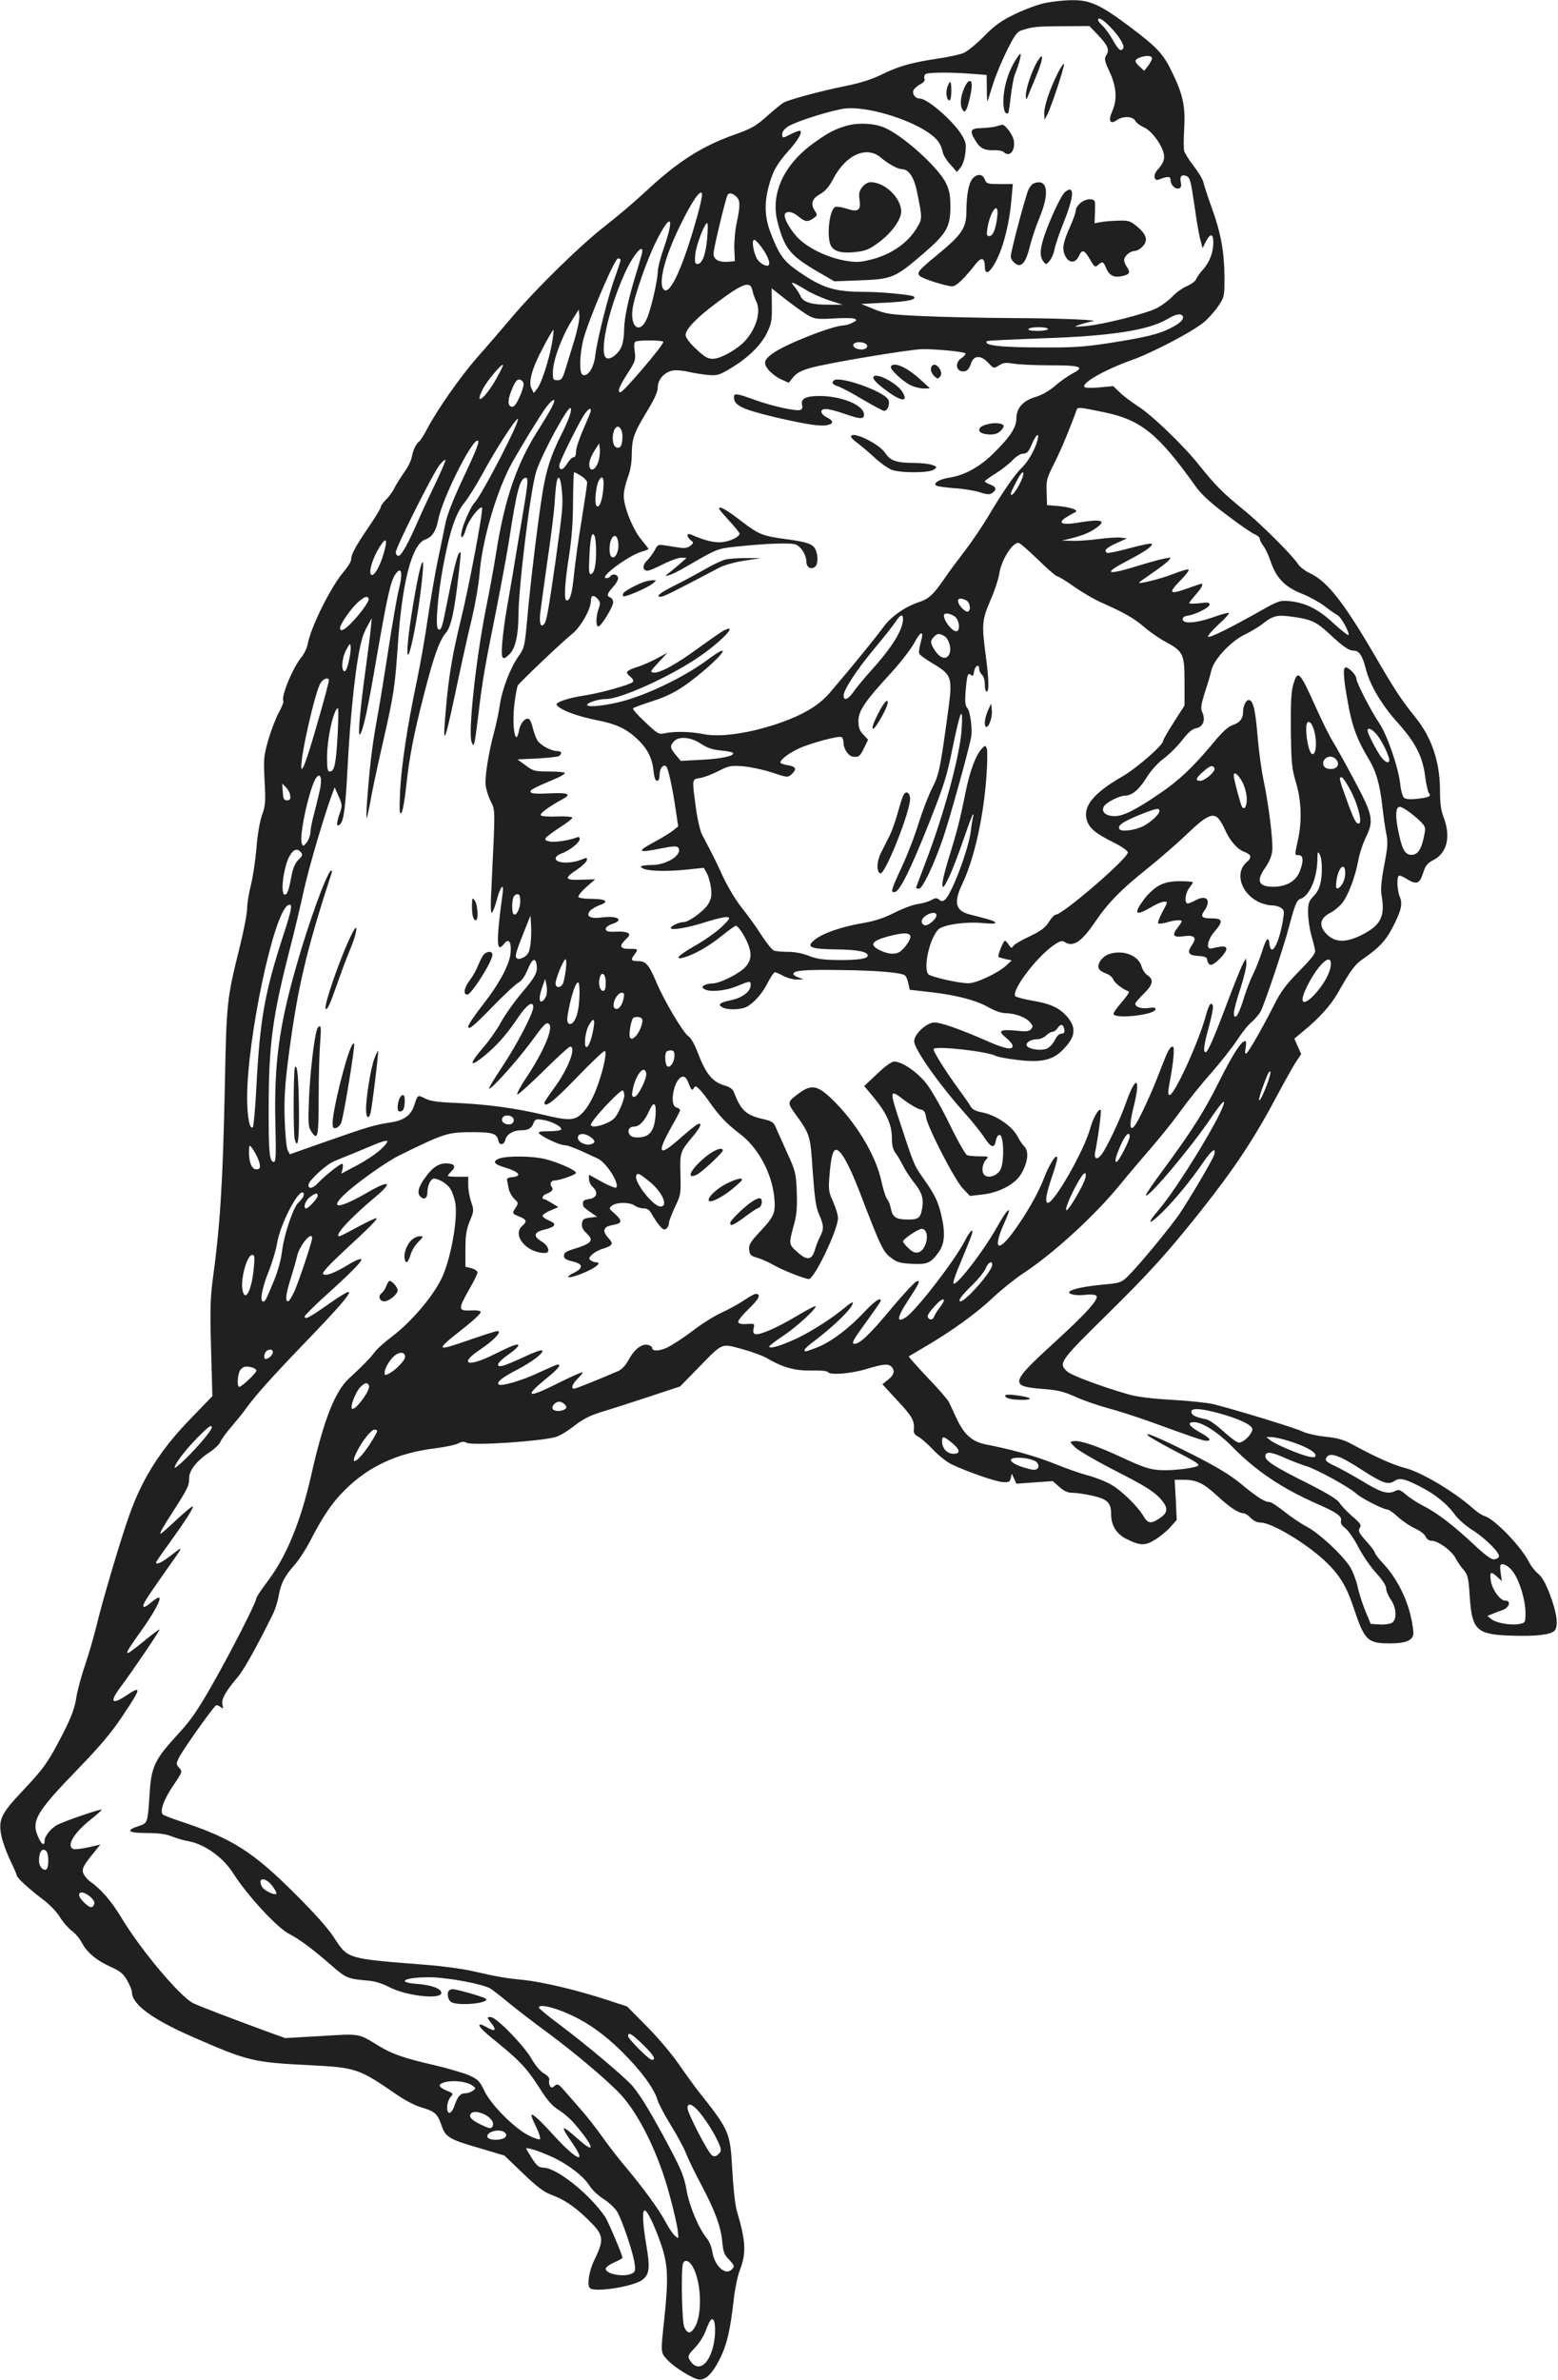 <?xml version="1.0" encoding="UTF-8" standalone="no"?>
<svg width="1118" height="1707" viewBox="0 0 1118 1707" fill="none" xmlns="http://www.w3.org/2000/svg">
<g clip-path="url(#clip0_133_785)">
<path d="M750 2.134C744.934 3.2 735.067 6.8 728.267 10.134C718.4 14.934 714 18 706 26.134C700.667 31.6 694 36.934 691.467 38C688.934 39.067 680.667 40.934 673.067 42C653.6 44.934 644.934 47.467 632.667 53.467C625.2 57.067 617.2 59.6 605.867 61.867C589.334 65.2 566.534 71.334 562.267 73.6C561.067 74.267 556.267 78.134 551.734 82.134C542.267 90.667 539.867 92 526.4 96.8C503.067 105.2 486.267 116 463.334 137.334C455.334 144.8 442.4 155.734 434.667 161.734C417.2 175.2 385.334 206.267 367.6 227.2C360.134 236 348.8 249.2 342.267 256.534C329.867 270.8 313.6 294.134 306.667 307.334C304.4 311.734 301.734 315.867 300.8 316.667C298.4 318.534 296.534 322.534 295.467 327.867C295.067 330.267 292.667 335.2 290.134 338.667C287.6 342.267 284.267 347.334 282.934 350.267C281.467 353.067 278.667 356.8 276.8 358.534C274.934 360.4 273.334 362.534 273.334 363.467C273.334 364.4 269.467 370.8 264.8 377.6C254.934 392.134 252 397.6 252 401.2C252 402.667 249.6 406.534 246.8 409.867C237.6 420.4 223.067 449.6 220.8 462C220.267 464.8 218.267 468.934 216.534 471.067C210.267 478.4 201.467 499.734 203.334 502.8C203.734 503.334 202.267 507.067 200.134 510.934C198 514.8 194.534 523.734 192.534 530.667C189.2 542.4 189.067 544.267 189.867 560C190.667 574.8 190.534 577.6 188 584.667C186.4 589.2 184.667 599.2 184 608.667C183.2 617.467 181.467 629.334 180 634.934C178.534 640.667 177.334 648.134 177.334 651.6C177.334 655.067 174.934 667.467 172 679.334C162.8 716.534 162.534 718.134 161.334 779.334C159.867 848.934 158 878.934 152.534 918.667C150.934 931.067 150.667 940.534 151.467 967.734L152.4 1001.33L137.067 1017.2C115.6 1039.2 102.267 1060 92.933 1086.27C87.334 1101.6 73.6 1147.87 69.867 1163.6C68 1171.47 64.133 1184.93 61.334 1193.33C58.4 1201.73 55.467 1212.8 54.667 1218C53.6 1225.07 51.334 1231.2 45.2 1243.33C34.533 1264 31.733 1268 15.867 1284.8C0.4 1301.2 -1.333 1305.33 1.067 1317.07C2 1321.33 4.8 1328.93 7.334 1334.27C9.867 1339.47 12 1344.4 12 1344.93C12 1346.67 20.534 1354.53 30.4 1362C35.2 1365.47 40.667 1371.2 42.8 1374.67C44.934 1378.27 48.8 1382.67 51.334 1384.67C54 1386.53 57.2 1390.4 58.667 1393.2C62.133 1400 69.067 1406 79.2 1410.53C86.133 1413.6 88.4 1415.47 91.2 1420.27C93.067 1423.6 94.667 1427.33 94.667 1428.8C94.667 1437.47 109.067 1448.13 138 1460.8C177.867 1478.27 181.734 1479.2 222.667 1481.2C255.6 1482.93 257.334 1483.47 284.667 1502.27C290.4 1506.27 298.134 1510.27 302.4 1511.47C312 1514.27 314 1516 316.8 1524.27C319.6 1532.8 322.4 1534.4 344.534 1540.8L362 1546L375.334 1558.8C385.067 1568.13 390.4 1572.27 395.334 1574C404.667 1577.47 411.467 1582 420.534 1590.53C433.467 1602.93 434 1605.33 426.534 1620.8C422.667 1628.67 421.067 1638.93 423.334 1641.07C426.534 1644.27 453.467 1640.13 460.4 1635.47C466 1631.6 466.667 1627.2 463.867 1610.67C461.2 1594.93 460.667 1585.33 462.667 1585.33C464.534 1585.33 470.134 1597.07 474.667 1610.53C479.334 1624.53 479.734 1634.27 476.667 1663.33C474 1687.87 474 1687.33 479.067 1692.67C484.267 1698.27 498.134 1706.67 502.134 1706.67C506.934 1706.67 511.6 1701.73 516.667 1691.6C521.6 1681.6 524.134 1670.93 526.534 1649.07C527.334 1641.87 529.2 1632.93 530.534 1629.2C535.734 1615.87 535.334 1608.13 528.667 1585.33C527.467 1581.2 526.134 1568.53 525.467 1556.27C523.867 1528.53 523.734 1528.4 499.6 1497.87C497.334 1494.8 491.467 1486.8 486.667 1479.87C481.867 1472.93 471.734 1460.93 464 1453.2L450 1439.07L435.334 1434.27C414.267 1427.33 389.334 1421.47 375.334 1420C362.667 1418.8 357.467 1417.87 338 1413.47C331.334 1412 317.467 1410.13 307.334 1409.33C248 1404.67 249.867 1405.2 239.467 1389.33C235.334 1382.93 225.2 1371.6 211.467 1358C181.867 1328.4 166.667 1318.8 132.267 1307.2C124.4 1304.67 117.467 1302 116.8 1301.33C114.534 1299.07 117.6 1290.53 124.267 1280.67C130.934 1270.93 130.934 1270.53 128.667 1268C126.267 1265.33 126.267 1265.07 128.534 1260.4C131.067 1255.2 152.8 1224.53 154.934 1223.2C155.6 1222.8 157.067 1223.2 158.267 1224.27C160.134 1225.87 160.4 1225.6 159.6 1222.53C158.667 1218.8 161.867 1213.07 170.934 1202.4C175.067 1197.47 184.534 1180.53 195.6 1158.13C197.467 1154.53 199.334 1148.4 200 1144.53C201.467 1135.73 204.267 1130.4 211.334 1122.4C214.534 1118.93 219.867 1110.53 223.334 1103.73C231.734 1087.47 238.534 1077.47 247.334 1068.8C264.267 1051.73 285.467 1042 312 1038.8C318.934 1037.87 326.4 1036.4 328.534 1035.33C331.334 1033.87 332.934 1033.73 334.934 1034.8C338.934 1036.93 386.934 1033.87 398.667 1030.67C401.334 1030 407.334 1026.4 412 1022.67C418.667 1017.6 423.334 1015.2 432 1012.53C438.267 1010.67 453.334 1005.87 465.734 1001.73L488 994.4L500.4 981.734C518.934 962.667 517.2 963.467 532.134 967.467C539.067 969.334 547.2 972.267 550.4 974.134C561.734 980.8 570.534 983.2 582.267 982.934C588.4 982.8 593.467 983.2 594 984C595.467 986.4 610 985.334 621.334 982C633.734 978.267 637.334 977.867 639.734 980.267C642.4 982.934 641.6 986.267 637.2 989.6L633.2 992.8L643.867 1004.4C654.667 1015.87 656.4 1019.2 655.734 1025.33C655.467 1027.6 656.267 1028.93 658.667 1030.27C660.534 1031.07 665.467 1035.47 669.6 1039.73C673.734 1044.13 679.734 1048.8 682.934 1050.27C694.134 1055.6 714.134 1062.53 719.2 1062.93C723.867 1063.33 724.534 1062.93 725.334 1060.13L726 1056.93L727.734 1060.53L729.334 1064.13L742.4 1063.2L755.467 1062.27L760.267 1066.53C763.734 1069.6 766.267 1070.67 769.867 1070.67C772.667 1070.67 778.934 1071.6 784.134 1072.8C794.667 1075.2 797.334 1077.73 797.334 1086C797.334 1094 801.067 1100 808 1103.6C818.4 1108.8 821.734 1108.8 829.334 1104C832.934 1101.73 837.867 1097.6 840.134 1094.93L844.4 1090.13L843.734 1075.73L842.934 1061.33H849.6C858.667 1061.33 863.867 1063.87 873.734 1073.07C882.4 1081.07 888.8 1085.33 892.4 1085.33C893.467 1085.33 895.734 1086.8 897.467 1088.67C899.467 1090.67 902.134 1092 904.534 1092C912.4 1092 936.4 1106.27 950.534 1119.33C960.934 1129.07 966.134 1137.33 971.334 1153.07C979.067 1176.4 981.334 1178.67 997.2 1178.67C1008 1178.67 1013.07 1176.8 1014.13 1172.53C1014.53 1170.93 1013.6 1164.27 1012 1157.73C1008.67 1144.53 1001.47 1130.8 992.4 1121.2C989.2 1117.87 986.667 1114.4 986.667 1113.73C986.667 1112.93 983.867 1109.2 980.4 1105.33C975.067 1099.47 974.4 1098 975.734 1095.87C977.067 1093.73 976.4 1092.67 970.134 1087.33C966.267 1083.87 962.267 1079.6 961.2 1077.87C960 1075.6 952.8 1071.2 938.134 1063.73C915.067 1052.27 908 1047.73 908 1044.53C908 1040.93 911.734 1041.07 921.334 1045.33C926.667 1047.73 933.734 1050.4 937.2 1051.47C944.8 1053.73 968.534 1066.8 973.2 1071.2C976.8 1074.53 992.667 1082.67 995.734 1082.67C996.667 1082.67 1000 1085.07 1003.2 1088C1006.4 1090.93 1011.73 1094.53 1015.2 1096.13C1018.67 1097.6 1022.13 1100.27 1022.93 1101.87C1023.73 1103.87 1025.47 1105.07 1027.33 1105.07C1031.87 1105.07 1041.33 1111.87 1044.4 1117.33C1045.73 1119.87 1048 1123.2 1049.2 1124.67C1053.33 1129.33 1053.73 1130.67 1054.67 1145.2C1056.27 1169.07 1059.6 1172.27 1083.73 1173.07C1101.87 1173.73 1112.53 1172.53 1115.47 1169.6C1118.53 1166.53 1117.2 1156.53 1112 1143.07C1109.2 1135.73 1106.53 1130.93 1103.73 1128.67C1101.47 1126.8 1098.53 1123.07 1097.33 1120.53C1091.47 1109.07 1072.67 1089.6 1065.33 1087.33C1063.47 1086.8 1059.87 1084.4 1057.33 1082.13C1043.6 1069.87 1019.87 1055.73 1008 1052.8C999.734 1050.67 987.2 1045.07 970.267 1035.87C964.4 1032.67 960 1031.33 950.934 1030.4C944.4 1029.73 937.2 1028 934.267 1026.53C929.734 1024.27 888.534 1011.6 870.667 1007.07C866.667 1006.13 853.467 1004.67 841.334 1004C826.8 1003.2 816.134 1001.87 810 1000.13C791.334 994.8 768.534 986.4 765.734 983.6C759.334 977.734 760.534 976.134 793.867 943.334C824.8 912.934 838.134 898.134 861.867 868.267C886.267 837.467 900.267 816.267 916.8 785.067C922.134 775.067 928.134 764.4 930.134 761.334L933.734 756L931.2 750.4L928.8 744.934L935.334 739.467C946.534 730.4 955.067 720.8 960 712.134C969.467 695.467 972.134 691.867 978.267 687.6C989.334 680 994.267 674.8 999.067 665.6C1005.47 653.467 1006.67 648.4 1004.53 643.334C1002.4 638.267 1002.13 628 1004.13 628C1005.07 628 1007.73 629.2 1010.13 630.8C1016.53 634.667 1018.8 633.734 1021.2 626.134C1022.93 620.667 1024.27 619.067 1028.67 616.8C1038.4 611.734 1041.2 600.134 1036 586.4C1034 581.2 1033.33 576.134 1033.33 567.2C1033.33 546.534 1027.47 529.067 1015.6 514.4C1005.73 502.134 1000.8 494.667 988 472.667C964.267 431.867 952.667 417.067 939.867 411.067C936.534 409.467 932.667 406.534 931.334 404.4C927.2 398 903.867 374.8 891.2 364.667C877.6 353.6 871.734 347.734 860.267 333.334C849.6 319.867 826.267 297.334 816.534 291.334C812.267 288.534 806.4 284.267 803.734 281.6L798.8 276.934L788.8 277.867C782.8 278.4 778.534 278.267 778.134 277.467C776.267 274.534 792.8 265.2 811.734 258.4C826.934 253.067 856.8 237.334 864.4 230.667C867.734 227.734 872.267 222.534 874.534 219.067C878.534 213.067 878.667 212.4 878.667 198.8C878.534 180.534 876.134 167.2 869.467 148.8C866.534 140.667 863.867 132.4 863.467 130.534C863.067 128.667 860 123.467 856.667 119.2C853.334 114.934 850.267 110 849.734 108.267C849.334 106.534 849.334 99.6 849.734 92.934C850.667 76.934 849.067 68.534 842.134 54C834.934 38.667 831.2 34.667 811.467 19.734C789.867 3.467 782.4 0 769.334 0.134C763.867 0.134 755.2 1.067 750 2.134ZM796.534 19.2C802.934 25.6 807.2 32.667 806 34.667C804.4 37.334 802.667 35.867 798.667 28.934C796.534 25.067 793.2 20.4 791.334 18.667C789.467 16.934 788 15.067 788 14.4C788 12 791.067 13.6 796.534 19.2ZM787.6 24.8C794.934 32.4 796.4 35.734 793.867 39.6C792.267 42.134 792.534 43.467 796.134 51.334C801.2 62.134 801.867 71.467 798.134 79.734C795.067 86.667 796.534 89.6 801.467 86.134C805.867 83.067 812.934 83.334 814.667 86.667C815.467 88.134 818.134 90.134 820.667 91.2C825.6 93.334 832.4 101.734 834.667 108.667C836.267 113.6 835.2 116.8 830.267 122.267C827.334 125.6 828.134 130.134 831.467 128.8C838 126.267 840 126.4 840 129.067C840 132.667 843.467 136.134 846.134 135.067C847.6 134.534 847.867 133.2 847.334 130.667C846.4 126.667 847.867 124.934 851.067 126.134C854 127.2 854.4 128.934 857.334 148.8C858.667 158.667 860.534 169.2 861.467 172.267L862.934 178L865.467 172.934C868.534 167.2 870.667 167.467 870.667 173.734C870.667 180.934 868 188 863.467 193.067C861.067 195.734 858.667 199.067 858.267 200.4C857.734 201.734 854.8 203.867 851.734 205.2C848.534 206.534 843.867 209.867 841.334 212.667C838.8 215.334 833.734 219.067 830.267 220.934C822.134 225.067 791.334 232.8 779.2 233.867C770 234.534 770 234.534 775.334 232.667C778.267 231.734 781.867 230.8 783.334 230.534C792 229.6 762.8 228.267 727.334 228.134C704.667 228 674.8 227.334 661.2 226.667C638.667 225.6 635.6 225.2 627.2 221.734L618 218L635.867 217.067C651.867 216.267 658 214.8 655.734 212.667C654.534 211.467 632.534 209.334 620.667 209.334C598.667 209.334 590.267 206.667 572.534 194.4C562.267 187.334 558.8 182.4 552.667 166.134C548.8 155.734 548.4 146 551.467 134.267C554.267 123.2 557.467 117.467 566 108C572.8 100.267 575.734 95.334 574.267 93.867C573.867 93.467 571.2 94.4 568.134 95.867C561.467 99.334 561.334 99.334 561.334 96C561.334 94.4 563.067 92.267 565.6 90.667C572.134 86.667 598.4 78.534 607.334 77.734C622.267 76.534 650.134 84.534 665.334 94.534C672.534 99.334 675.2 102.934 676.534 109.334C676.934 111.2 679.334 115.2 682 118L686.667 123.334L689.2 120.267C690.667 118.534 692.267 114.134 692.667 110C693.467 103.734 693.2 102 690.267 97.067C684.267 86.934 665.6 70.667 660 70.667C656.8 70.667 654.4 67.467 655.467 64.8C656 63.6 658.134 61.6 660.267 60.534C662.934 59.067 664 57.867 663.334 56.4C662.934 55.2 663.334 53.734 664.267 53.067C666.4 51.867 681.867 51.734 697.067 52.934L708 53.734L708.134 63.867C708.134 69.467 708.4 73.334 708.667 72.667C708.934 71.867 710.667 66.267 712.667 60C714.667 53.734 719.2 42.934 722.8 35.734C728.4 24.667 729.867 22.667 733.6 21.6C741.334 19.2 742.934 18.934 762.534 18.8L781.734 18.667L787.6 24.8ZM826.667 41.867C826.667 42.8 825.334 45.2 823.867 47.2L821.067 50.8L817.867 47.867C813.867 44.134 813.867 42.934 817.734 41.334C822.267 39.6 826.667 39.734 826.667 41.867ZM500.134 155.734C490.267 191.067 480.934 211.6 476.534 207.867C472 204.134 476.667 184.934 488 161.867C496.4 144.534 502.934 135.067 503.734 139.067C504 140.4 502.4 147.867 500.134 155.734ZM528.267 140.934C531.2 143.6 531.334 147.067 528.667 159.734C527.467 165.067 526.8 173.467 526.934 178.4L527.334 187.334L522.4 187.734C515.867 188.267 512 186.134 512 181.867C512 178.534 520.8 141.867 522.134 139.734C523.2 138 525.6 138.534 528.267 140.934ZM476.8 176.534C474.134 184 472 192.267 472 194.8C471.867 201.334 467.2 221.734 464.134 228.667C459.2 239.734 452.267 235.067 453.867 221.867C454.934 213.067 464.134 186.534 470.8 173.2C481.067 152.667 484.267 154.534 476.8 176.534ZM507.467 170.8C506.534 182.4 503.867 189.334 500.534 189.334C498.667 189.334 498.4 188.134 498.934 182.267C499.6 175.734 505.6 160 507.467 160C508 160 508 164.934 507.467 170.8ZM546.667 177.6C550.8 183.2 552.934 188.8 551.6 190.134C550.267 191.6 545.6 189.2 543.467 186C540.8 181.867 539.067 172 541.2 172C542 172 544.534 174.534 546.667 177.6ZM460.534 182.267C460 184.4 457.867 191.734 455.734 198.667C450.667 215.334 448 228 447.867 236.4C447.867 240.267 447.2 245.334 446.267 247.867C444.4 253.2 438.534 258 435.467 256.934C429.467 254.667 436.134 223.067 448.267 196.134C454.4 182.4 462.8 172.934 460.534 182.267ZM445.334 186.534C445.334 187.2 443.6 192.534 441.467 198.4C436.534 211.734 428.534 243.6 427.2 254.667C426.267 263.467 422 270.267 418.267 268.934C415.6 268.134 415.734 255.2 418.534 243.734C422.134 229.734 441.067 185.334 443.467 185.334C444.534 185.334 445.334 185.867 445.334 186.534ZM577.6 207.467C582 210.267 589.867 213.734 595.2 215.467L604.667 218.534H595.334C582.534 218.667 576.267 216.8 574.4 212.267C573.467 210.267 571.6 207.334 570.134 205.6C566.4 201.467 568.4 201.867 577.6 207.467ZM540 208.667C540.534 210.8 541.6 214 542.4 215.6C546.267 222.667 543.334 234.267 535.334 243.734C530.134 250 517.2 257.334 511.6 257.334C507.734 257.334 505.6 256 499.467 250.267C494.8 245.867 492 242.134 492 240.267C492 236.134 499.734 228 513.867 217.467C533.6 202.667 538.534 201.067 540 208.667ZM580.934 226.8C584.934 228.8 587.734 229.067 598 228.4C604.8 228 611.467 228 612.934 228.534C615.067 229.467 615.067 229.734 612 231.334C610.134 232.4 607.334 233.2 605.734 233.334C597.734 233.467 564 246.667 554.667 253.334C548.134 258 547.467 260.534 551.6 265.467C553.6 267.734 557.6 270.8 560.667 272.134L566 274.534L569.067 270.667C571.2 267.867 574.8 265.867 580.667 264.134C591.2 260.8 652.8 250.534 662 250.4C672.8 250.4 692 252.267 692.8 253.467C693.067 254 691.867 255.6 690 256.8C684.134 260.667 686.667 268.134 693.2 266C694.4 265.6 696 263.334 696.667 260.934C698.534 254.8 703.734 254.4 709.067 260.134C713.067 264.4 713.067 264.4 716.8 262.134C719.734 260.134 721.6 259.867 727.2 260.8C730.934 261.467 742.934 262 753.867 262C775.6 262 778.8 263.2 769.6 267.867C766.8 269.334 761.2 273.2 757.334 276.534C752.934 280.4 747.6 283.334 743.2 284.667C734.134 287.334 729.334 292.667 729.334 300.267C729.334 306.8 724.4 314 711.6 326.4C702 335.467 692 340.8 681.467 342.534C674.4 343.6 669.734 346.267 671.6 348.134C672.267 348.8 678.134 349.6 684.667 350.134C691.334 350.534 699.6 351.867 703.067 353.067C707.734 354.667 710.134 354.8 711.6 353.867C715.467 351.467 715.067 349.2 710.8 347.6C708.534 346.8 706.667 345.734 706.667 345.2C706.667 344.8 710.134 342.267 714.4 339.6C718.534 337.067 724.134 332.667 726.534 330.134C729.334 327.2 732.4 325.334 734.4 325.334C736.934 325.334 738.134 324 740.4 318.667C743.467 311.467 746 309.6 744.534 315.6C742.934 322 737.734 331.2 733.334 335.334C728.4 340 719.6 352.667 708.934 370.667C704.8 377.6 697.467 388.4 692.667 394.667C687.867 400.934 680.934 410.134 677.467 415.334C669.734 426.534 666.4 429.6 659.334 431.867C649.334 435.2 639.067 442.4 633.734 450C629.2 456.267 611.6 478 595.734 496.534C588.8 504.667 579.6 510.667 566.267 516C543.734 524.934 518.4 529.334 504.934 526.534C495.6 524.667 484.267 524.4 477.334 525.867C472.8 526.934 472.134 526.534 462.934 517.867C457.6 512.934 453.734 508.534 454.267 508C454.8 507.467 460.667 505.334 467.2 503.2C481.334 498.8 490.134 493.6 504.8 481.2C520.934 467.6 523.867 461.2 508.667 472.534C492.534 484.667 466.8 497.334 447.734 502.667C435.6 506 421.334 507.6 421.334 505.6C421.334 503.867 429.6 501.334 435.067 501.334C445.067 501.334 478.934 486.134 499.467 472.534C516.534 461.334 531.334 446.134 519.067 452.4C517.067 453.467 509.067 459.067 501.334 464.667C485.6 476.267 473.2 483.067 468.934 482.4C466.267 482 466.667 481.334 472.534 475.067L478.934 468.134L471.867 472C467.867 474.134 461.734 476.934 458 478.134C449.067 481.067 448.267 482 452.134 485.2C454.267 486.934 454.934 488.267 454 489.2C452 491.2 430.267 497.2 419.467 498.8C408.4 500.4 398.267 503.734 399.467 505.467C401.6 509.067 414 513.734 428.934 516.667C441.867 519.2 449.2 522.534 456.667 529.467C464.4 536.534 468 543.467 468.934 552.8C469.467 557.6 470.267 560 471.467 560C472.667 560 473.334 558.4 473.334 555.334C473.334 550.934 476.134 547.734 478.134 549.734C479.467 551.067 482.534 564.667 484.534 578.667L486.667 592.667L483.067 595.6C481.067 597.2 474.667 601.2 468.8 604.267C456.534 610.934 457.734 611.867 474.134 608.534C483.867 606.667 485.867 606.667 486.8 608.134C489.867 613.2 478 620.667 467.067 620.4C463.2 620.4 460 620.934 460 621.467C460 624.667 476.534 625.6 494.934 623.467L505.067 622.4L507.334 626.534C508.534 628.934 509.867 633.734 510.267 637.334C510.8 642.534 510.4 644.667 508.134 648.534C504.934 653.6 494.267 661.334 490.534 661.334C487.334 661.334 481.334 664.134 481.334 665.6C481.334 667.6 494.667 665.2 507.2 661.067C513.867 658.934 520.4 657.467 521.867 657.734C524.267 658.134 523.867 658.934 518 664.667C514.4 668.134 506 674.134 499.467 677.867C486.8 685.067 483.067 688.8 490.934 686.667C498.8 684.267 508.534 678.8 517.734 671.334C522.8 667.334 527.334 664 528 664C529.6 664 534 670.4 536.534 676.534C539.6 683.734 539.2 688.534 535.2 693.2C531.2 698 516.667 705.334 511.2 705.334C509.067 705.334 506.4 706 505.334 706.667C503.6 707.867 503.6 708.134 505.334 709.334C508.934 711.734 520.4 710.8 528.667 707.334C538.4 703.334 538.667 703.334 538.667 706.667C538.667 711.067 532.534 715.734 524.534 717.334C516.4 719.067 514.667 720.534 518.534 722.534C522.267 724.534 531.467 724.267 535.734 722.134C541.067 719.334 547.334 712.267 551.2 704.267C553.2 700.534 555.334 697.334 556 697.334C556.8 697.334 559.6 698.534 562.267 700C565.067 701.467 569.467 702.667 572 702.534L576.667 702.4L573.067 701.067C570.934 700.4 569.334 699.2 569.334 698.534C569.334 696 577.6 695.334 602.667 695.734C630 696 647.467 697.6 649.6 699.734C650.4 700.534 651.334 703.067 651.867 705.467L652.8 709.867L668 711.6C686.534 713.734 700.4 717.334 709.734 722.667C713.734 724.934 718.8 726.667 721.334 726.667C727.867 726.667 735.6 729.334 738.8 732.8C741.2 735.467 741.467 736.267 740 738C738.534 739.734 736.534 740 729.2 739.2C717.467 738.134 715.734 739.2 721.867 744.267C724.534 746.4 726.667 749.067 726.667 750.134C726.667 753.334 720.8 752.267 707.2 746.134C689.2 738.267 675.334 733.334 670.534 733.334C665.067 733.334 656 741.6 656 746.8C656 752.4 673.6 777.334 692 798C697.334 803.867 703.734 811.867 706.267 815.734C711.2 823.334 713.6 824 714.667 817.867C715.067 815.6 716.134 814 717.334 814C720.267 814 720.8 833.2 718 838.667C715.734 843.067 710.134 845.2 706.8 843.067C704.134 841.2 704.534 835.2 707.467 831.867C709.734 829.467 709.467 829.334 702.934 829.334C699.2 829.334 695.2 828.934 694 828.534C692.8 828 687.067 818 681.334 806.134C675.2 793.6 668.134 781.334 664.4 776.667C657.734 768.534 647.334 761.467 641.734 761.334C639.867 761.334 635.2 764.667 629.467 770.134L620.134 778.934L626.934 787.067C636.134 798.134 640 806.667 640 816.134C640 821.467 640.8 824.534 642.534 826.8C643.867 828.534 646.267 832.667 648 836C649.6 839.334 653.067 844.534 655.467 847.6C661.334 854.8 662.8 859.067 661.867 865.734C660.667 873.467 659.334 874.667 651.734 874.667C643.067 874.667 640.534 873.067 639.334 867.067C638.8 864.267 637.6 861.067 636.534 860C635.6 858.8 633.867 853.467 632.667 848C628.667 828.667 614.267 804.8 596.267 787.6C586.667 778.534 582.134 777.734 573.867 783.734C564.934 790.267 564.8 790.667 570.134 798.134C581.467 813.867 581.467 813.734 583.2 840.4C584.667 859.867 585.467 866 587.867 871.2C591.2 878.934 591.334 881.467 588.4 887.067C587.2 889.467 585.467 893.734 584.667 896.667C582.534 903.867 579.067 904.267 572 897.867C565.867 892.267 565.867 892.534 570 877.334C571.734 870.8 572.134 865.334 571.734 854.667C571.2 841.2 570.8 839.867 564.8 826.667C561.334 818.934 557.6 810.8 556.667 808.534C555.2 804.934 553.734 804 547.734 802.667C535.334 799.734 531.867 796.667 526.8 783.734C525.867 781.2 524 779.734 520.4 778.667C511.334 776.134 506.667 770.534 500.667 754.934C498.534 749.2 495.867 744.4 494 743.2C490.267 740.8 476.4 717.467 470.8 704C465.467 691.6 463.467 689.334 457.734 689.334C452.8 689.334 452.4 688.4 455.334 684.534C458.134 680.8 457.867 680.4 451.867 680.534C444.934 680.667 444 678.534 448.8 674C451.867 671.067 452.267 670.267 450.667 669.2C449.6 668.534 446.534 668 444 668.134C436.4 668.534 434.667 668.134 434.667 666.134C434.667 665.067 436.8 663.467 439.334 662.667C448.267 659.734 443.067 656.534 431.867 658C423.6 659.2 420 657.067 423.467 653.2C424.667 651.867 427.734 650.134 430.267 649.2C437.467 646.8 434.934 644.667 424.667 644.667C419.067 644.667 415.334 644.134 415.067 643.2C414.8 642.4 417.334 639.2 420.8 636.134L427.067 630.667L417.2 630.934C405.2 631.467 404.534 629.867 414 623.734C417.6 621.334 420.8 618.267 421.067 617.067C421.467 614.934 421.2 614.934 416.8 616.667C411.867 618.667 404.4 619.334 400.8 617.867C397.334 616.534 398.4 613.734 402.934 612.134C408.667 610.134 416 604.267 416 601.734C416 600.4 415.334 600 413.734 600.667C408.134 602.8 397.6 604.4 394.134 603.467C390.934 602.667 390.667 602.267 392.134 600.4C393.2 599.334 397.734 596 402.267 593.067C406.934 590.134 410.667 587.2 410.667 586.534C410.667 585.734 406 585.334 399.734 585.6C393.2 585.867 388.4 585.467 388 584.667C387.334 583.334 394.667 578 404.134 572.934C410.534 569.467 407.334 568.267 393.334 569.067C385.334 569.467 381.467 569.2 380.8 568.134C379.867 566.667 382.267 565.467 399.734 558C402.8 556.667 405.334 555.067 405.334 554.4C405.334 553.867 400.267 553.334 394.267 553.334C383.734 553.334 382.667 553.067 377.2 548.934L371.334 544.667L385.334 544C393.067 543.6 400.134 542.8 401.067 542.267C403.6 540.534 402.934 538.667 399.867 538.667C395.6 538.667 388 534.667 385.734 531.2C384.667 529.467 383.2 525.467 382.4 522.4C381.734 519.334 380.534 516.267 379.6 515.734C377.334 514.267 373.467 518.4 372.534 523.467C370 537.334 367.067 520.934 369.2 504.267C370 498.134 371.067 492.534 371.6 491.6C373.467 488.8 404.4 459.467 410.534 454.667C416.534 450 424 436.934 424 431.067C424 426.934 425.867 426.267 428.8 429.467C430.8 431.734 430.934 432.667 429.6 436.534C427.6 441.867 427.467 449.334 429.334 449.334C431.334 449.334 440 435.2 440 432C440 430.534 439.067 428.934 438 428.534C435.067 427.334 435.467 426 440.134 420.667C442.534 418 444 415.2 443.467 414C442.667 411.734 439.2 411.334 438 413.334C437.6 414 436.267 414.667 435.067 414.667C429.2 414.667 450.534 398.667 460.267 395.734C463.067 394.934 465.334 394 465.334 393.734C465.334 393.334 462.934 390.4 460.134 386.934C454.134 379.734 447.467 363.2 447.6 355.334C447.6 352.4 448.934 346.667 450.4 342.667C452.267 337.867 453.334 332.134 453.334 326C453.467 314.534 454.8 310.667 464.4 294.8C469.734 286.134 472 280.934 472 277.734C472 272.4 476.4 267.334 482.134 265.867C484.267 265.334 489.2 265.6 493.334 266.534C497.334 267.467 504 268.534 508 268.934C514.667 269.467 516.134 269.067 523.867 264.4C536.4 257.067 546 247.734 550.267 238.934C553.6 232.134 554 230 553.867 219.067L553.734 206.8L564.934 215.6C571.2 220.4 578.4 225.467 580.934 226.8ZM412 244.534C409.734 251.867 406.8 261.334 405.6 265.334C403.6 271.6 402.934 272.667 400 272.667C396.8 272.667 396.667 272.267 396.8 266C397.067 257.867 403.334 241.067 410.267 230L415.334 222L415.734 226.534C416 228.934 414.267 237.067 412 244.534ZM848.667 226.667C850 228.8 846.934 231.867 839.734 235.467C831.2 239.734 822.4 241.867 796.267 246C778.134 248.8 769.867 249.334 748.267 249.2C718.134 249.2 705.2 247.734 708.267 244.667C708.667 244.267 726.267 243.467 747.467 242.667C796.934 241.067 824.267 236.934 838 228.667C843.867 225.2 847.334 224.667 848.667 226.667ZM752 236C752 236.667 748.667 237.334 744.534 237.334C740 237.334 737.467 236.8 738 236C738.4 235.2 741.734 234.667 745.467 234.667C749.067 234.667 752 235.2 752 236ZM396.134 246C394 258.134 388.534 275.067 385.467 278.8L383.067 281.867L381.467 278.8C378.934 274.134 381.734 264.134 389.734 249.2C393.467 242 396.8 236.4 397.067 236.667C397.467 236.934 396.934 241.2 396.134 246ZM476 245.2C476 247.734 447.334 281.334 445.2 281.334C442.8 281.334 444.134 277.467 450.134 268.134C456 259.067 456.267 258.134 455.467 252C454.8 247.334 455.067 245.334 456.267 244.934C459.334 243.734 476 244 476 245.2ZM621.2 246.534C623.6 248.134 621.867 250.667 618.267 250.667C614.4 250.667 611.467 248.667 612.534 246.8C613.6 245.067 618.534 244.934 621.2 246.534ZM356.534 270.934C348.4 285.734 339.6 292.4 346.667 278.667C349.467 273.2 359.867 260.8 360.934 261.734C361.2 262 359.2 266.134 356.534 270.934ZM375.734 275.067C376 276.267 374.667 280.667 372.8 284.8C370.267 290.267 368.8 292.134 367.067 291.734C364 291.067 364.267 286.134 367.867 278C369.867 273.467 371.2 271.867 372.934 272.267C374.267 272.534 375.467 273.734 375.734 275.067ZM396 292C394.534 294.934 390.667 301.334 387.467 306.4C371.067 331.734 362.267 356.934 356 396.667C354.534 406.134 351.2 424.134 348.667 436.667C341.467 472.934 335.867 525.067 338.4 532.134C339.6 535.067 339.734 535.067 340.4 532.667C340.934 531.2 342.134 521.867 343.334 512C346 489.2 348 477.6 356 438C359.467 420.4 363.734 397.6 365.334 387.334C370.934 350.934 373.2 342.667 377.467 342.667C379.334 342.667 378.667 348.267 374.267 374C372.4 384.934 369.6 401.467 368.134 410.667C366.534 419.867 364.4 432.4 363.334 438.534C362.267 444.667 360.934 454.8 360.4 460.934C359.467 473.067 360.4 474.4 365.867 468.934C369.734 465.067 372 455.2 372 442.267C372 421.334 380.667 350.934 384.8 338.134C388.8 325.734 407.334 291.467 409.334 292.667C410.8 293.6 408.267 300.934 402.667 312C395.467 326.267 392 336.8 389.334 353.2C386.134 372.667 380.534 418.534 378.267 444.667C376.534 463.6 376.134 465.067 372.267 470.4C366.267 478.8 360.267 494.4 358.667 505.6C357.867 510.934 356.134 519.467 354.667 524.667C350.534 540 347.734 557.6 348.534 563.467C348.934 566.534 350.534 571.6 352.134 574.667C354.934 580 355.067 581.334 354.267 602C353.734 614 352.934 630.667 352.534 639.2C352 648.534 352.134 654.667 352.8 654.667C353.467 654.667 355.2 650.4 356.534 645.334C359.067 635.467 361.867 632.534 360.667 640.934C357.067 667.067 356.534 677.334 358.267 679.2C358.8 679.734 360.267 678.8 361.467 677.2C364.934 672.534 367.067 675.2 366.4 683.334C365.734 691.334 358.8 704.667 347.867 718.8C340.267 728.534 336 734.934 336 736.267C336 739.2 340 735.867 353.6 721.867C361.867 713.334 370.267 705.6 372.134 704.667C374.4 703.467 376.667 700.134 378.667 695.334C381.734 687.734 384.267 686.4 385.067 691.867C385.867 697.334 384.267 700.534 374.267 712.267C368.934 718.667 362.134 728.134 359.334 733.467C356.4 738.667 351.2 746.134 347.734 750.134C336.134 763.467 336.267 766.534 348.134 756.8C356.667 749.734 363.867 741.6 372 729.467C378 720.534 382.667 717.467 382.667 722.267C382.667 726.8 370.8 749.467 360.4 765.067C354.8 773.334 350.667 780.4 350.934 780.8C352.134 781.867 370.667 761.334 380.534 748C390.4 734.534 391.867 733.067 393.734 734.267C397.6 736.534 390.4 753.734 377.734 772.8C373.6 778.934 370.667 784.4 371.2 784.934C371.6 785.467 380 777.867 389.867 768.267C399.6 758.534 408.267 750.667 409.067 750.667C413.867 750.667 407.6 766.8 398 779.867C394 785.334 390.667 790.267 390.667 790.8C390.667 795.2 397.734 789.6 414.267 772.4C424.667 761.6 433.6 753.2 434.134 753.734C435.734 755.334 432.267 770 427.6 781.867C425.067 788.267 421.467 794.534 418.534 797.6C412.667 803.867 408.8 804.134 389.067 799.334C369.867 794.8 349.067 792 328 791.067C314.267 790.534 308.8 789.734 305.067 787.867C299.734 785.2 299.734 785.067 297.467 792.134C294.934 800.134 289.867 803.734 279.2 805.2C268.8 806.8 264 808.134 231.067 819.734L208 827.867L206.4 824.934C205.6 823.334 204.667 813.734 204.267 802.667C203.867 786.934 204.4 778.267 207.2 756.667C213.6 708 219.867 681.6 238.134 625.6C238.4 624.667 238.134 624.134 237.467 624.534C234.267 626.534 221.6 661.467 212.8 692.267C200.134 736.4 196.667 762.934 197.6 805.6C198.134 828.267 198 833.334 196.534 833.334C193.334 833.334 192.667 826.534 192.8 792.667C192.934 748.934 195.6 729.2 207.467 682.667C210.8 669.867 215.6 650 218 638.667C221.867 621.334 233.067 583.334 238.667 568.667L240.134 564.667L243.067 571.2C245.734 577.6 245.734 577.867 243.467 584.267C241.2 590.934 241.467 593.734 244.134 591.067C246.667 588.534 247.867 579.734 249.334 552C251.467 509.867 255.734 472 259.867 458C260.4 455.734 262.267 451.467 263.867 448.667L266.8 443.334L266 451.334C265.6 455.734 263.734 469.867 262 482.667C258.134 510.8 256.667 529.467 258.4 526.667C260.8 523.067 263.867 509.067 270.534 470C277.734 428.667 280.267 417.067 283.467 412.267C288.134 405.2 289.334 410.8 286 423.6C284.934 427.867 281.6 446.934 278.667 466C275.734 485.067 271.867 508.8 270 518.667C266.934 535.867 265.067 551.6 263.334 576C262.934 582.134 262.8 586.934 263.2 586.667C263.467 586.267 265.067 579.067 266.534 570.667C268.134 562.267 272.134 543.867 275.334 530C282.4 499.067 283.467 491.867 285.334 464.667C288.4 417.867 295.467 390.267 305.2 386.934C310.134 385.2 312.934 380.934 314.534 372.534C317.334 357.867 338.134 316 342.667 316C344.534 316 342.134 322.267 331.467 344.8C324.8 359.2 320.667 369.734 319.467 376.134C318.4 381.6 316 393.2 314.134 402C312.267 410.8 309.2 428.8 307.2 442C305.334 455.2 301.734 475.867 299.2 488C292.267 520.667 288 549.334 287.067 568C286.534 581.2 286.667 584.4 288 583.067C288.934 582.267 290.4 574 291.467 564.134C293.6 543.734 296.667 527.467 304.267 498C311.067 471.2 315.334 459.2 320 453.867C323.734 449.6 326.267 437.734 329.334 410C330.934 395.2 330.934 395.2 329.467 396.667C328 398.267 325.067 410.4 320.8 432.4C317.2 450.667 316.534 452.534 314.4 451.2C312.267 449.867 314 427.467 318 406.134C322.667 381.067 326.934 368.267 333.2 360.667C336 357.2 341.734 348 346 340.267C355.2 323.067 370.534 299.334 371.6 300.534C373.2 302.134 345.467 355.6 340.534 360.534C338 363.067 332.534 375.334 331.334 380.934C330 387.6 332.534 386.134 334.4 379.334C335.867 373.6 344.267 362.534 345.867 364.134C347.067 365.2 336.534 420.934 330.667 444.667C324.8 468.667 322.134 484.134 320.134 506.667C317.334 536.934 318.667 535.067 326.667 497.334C330.934 477.2 336.267 452.8 338.667 443.334C340.934 433.734 343.467 419.467 344.134 411.334C345.867 388.8 355.2 356 365.6 335.334C370.267 326.267 388.134 296.934 392.267 291.6C397.467 285.067 399.467 285.334 396 292ZM792 295.6C818.534 301.067 830.8 310.8 857.467 348.134C861.867 354.4 867.867 360 880.134 369.2C889.2 376.134 898.267 382.4 900.4 383.2C902.4 384 904 385.467 904 386.4C904 387.467 905.2 389.734 906.534 391.467C908 393.334 910.134 398 911.467 401.734C915.6 414.4 921.734 420.934 934.667 426C939.467 427.867 946.4 431.734 950.267 434.534C954 437.467 958.267 440.4 959.734 441.2C962.534 442.667 968.8 454.267 967.6 455.467C967.2 455.867 962.4 452 956.8 446.934C945.867 436.667 936.4 432.134 924.667 431.067C918.534 430.534 916.934 431.067 903.334 438.8C881.734 450.934 867.867 457.734 866.934 456.667C866.4 456.134 869.734 452.267 874.267 448C878.934 443.867 882.267 440 881.867 439.6C881.467 439.2 876 440.667 869.867 442.934C857.734 447.067 848.667 447.6 848.667 444C848.667 442.8 850.134 441.867 852 441.6C857.334 441.067 868 435.734 868 433.6C868 432 866.534 431.867 860.667 432.667C856.667 433.067 853.334 433.067 853.334 432.534C853.334 432.134 855.467 429.334 858 426.534C862.134 421.867 863.867 418.667 862 418.667C861.734 418.667 858.267 419.867 854.4 421.2C838.8 426.934 837.6 425.867 847.6 415.734C851.067 412.267 853.467 408.934 852.934 408.534C852.4 408 847.334 409.467 841.734 411.734C832.667 415.2 817.334 419.067 817.334 417.867C817.334 417.6 821.734 414.534 827.067 410.8C832.4 407.2 837.6 403.2 838.667 401.867C840.534 399.734 840.4 399.6 836 400.534C833.467 400.934 825.6 403.067 818.667 405.2C793.734 412.934 790.534 411.867 809.067 402.134C821.867 395.467 827.734 391.334 826.4 390C826 389.467 818.8 390.934 810.534 393.2C802.267 395.467 795.067 396.934 794.4 396.534C791.867 394.934 793.734 392.934 801.067 389.6L808.667 386.134L804.134 385.6C801.6 385.334 794.8 385.734 788.934 386.534C783.067 387.334 774.534 388 770.134 387.867L762 387.734L768.667 386.134C777.467 383.867 782.134 381.867 786.8 378.534C794.4 373.2 790.267 372 773.2 374.934C761.734 376.8 758.4 375.067 765.467 370.8C768 369.2 770.667 367.734 771.334 367.467C774.8 366.267 768.934 363.867 760.534 363.067L751.334 362.267L751.067 353.067C750.667 344.534 751.067 343.067 756.8 331.734C761.734 321.867 767.867 307.067 772.667 293.734C773.334 291.867 775.2 292.134 792 295.6ZM424 294.534C424 295.2 421.6 301.067 418.667 307.734C415.734 314.267 413.334 321.6 413.334 323.867C413.334 326.534 412.667 328 411.467 328C410.4 328 408.4 330.134 406.8 332.8C404 337.334 401.334 337.867 401.334 333.734C401.334 331.6 412 309.867 418 299.334C421.334 293.867 424 291.6 424 294.534ZM446.667 313.2C446.667 319.734 444.8 322.534 441.734 320.534C439.067 318.8 439.067 310.134 441.6 307.067C443.867 304.267 446.667 307.6 446.667 313.2ZM429.467 330.8C427.867 336.134 424.4 338.534 423.2 335.334C422.134 332.534 423.467 328.134 426.934 322.667L430 318L430.4 322C430.667 324.134 430.267 328.134 429.467 330.8ZM312.667 346.267C308.534 354.934 303.067 366.534 300.667 372C293.2 389.334 288 398.667 286 398.667C284.934 398.667 284 397.6 284 396.134C284 392.667 311.067 338.667 315.467 333.467C317.334 331.2 319.334 329.467 319.6 329.867C320 330.134 316.8 337.6 312.667 346.267ZM417.067 341.334C419.334 342.8 421.334 344.934 421.334 346.134C421.334 347.334 419.6 359.2 417.467 372.4C415.2 385.734 412.8 403.2 412 411.2C410.534 425.6 409.2 430.667 406.667 430.667C404.534 430.667 405.2 418.8 408.267 399.067C410.267 386.4 411.2 374.134 411.2 359.6C411.334 348.134 411.6 338.667 412 338.667C412.4 338.667 414.667 339.867 417.067 341.334ZM731.2 348C728.134 353.734 725.334 356.534 725.334 354C725.334 352.8 730.8 342.267 732.4 340.134C735.6 336.267 734.8 341.467 731.2 348ZM403.2 352.267C404.134 362.267 403.734 365.867 398.8 401.334C393.6 437.6 392.267 445.334 390.534 447.467C388.134 450.4 386.934 447.467 387.6 440.267C388 436.8 390.267 420.134 392.667 403.334C395.2 386.4 397.6 367.2 398 360.667C398.4 354 399.067 347.334 399.467 345.6C400.667 339.734 402.4 342.8 403.2 352.267ZM432.934 350.534C432.134 359.734 429.734 365.334 427.867 362.534C426.534 360.4 427.6 348.667 429.6 344.934C432.134 340 433.734 342.534 432.934 350.534ZM427.734 395.334C427.734 405.6 426.534 410.934 424.134 411.734C422.667 412.267 422.4 409.867 422.934 399.2C423.467 385.467 424.934 380 426.8 384.8C427.334 386.134 427.734 390.934 427.734 395.334ZM443.734 390.134C444.134 395.734 441.467 401.067 438.934 399.467C436.934 398.267 436.934 390 438.8 386.534C440.934 382.534 443.334 384.267 443.734 390.134ZM275.334 396.934C272.534 406.667 268.134 414 266.267 412.134C264.4 410.267 267.467 400 272.4 392.267C277.2 384.667 278.4 386.534 275.334 396.934ZM744.8 401.334C751.467 407.867 757.734 413.334 758.667 413.334C759.467 413.334 764.934 416.667 770.667 420.667C776.4 424.8 785.2 429.867 790.267 432.134C806.8 439.467 813.467 443.2 821.067 449.734C825.2 453.334 832.267 458.134 836.534 460.4C849.067 467.2 850 469.067 850 489.067V506L842.4 517.867C838.134 524.4 834.667 530.534 834.667 531.334C834.667 534.4 816 550.667 805.334 556.934C784.667 568.8 776.934 578.4 779.867 588.134C781.734 594.134 786 597.734 799.734 604.534C805.2 607.334 809.334 610.267 809.334 611.334C809.334 615.734 762.534 656 757.6 656C756.667 656 754.534 658.4 752.667 661.2C750.134 665.334 747.067 667.6 739.067 671.467C733.334 674.134 728 677.2 727.2 678.4C725.867 680.267 725.467 680.134 723.867 677.6C722.8 676 721.6 674.667 721.2 674.667C720 674.667 715.734 685.467 716.534 686.267C716.934 686.667 719.2 687.334 721.6 687.867L726 688.8L722.134 692.4C716.267 697.867 700.4 705.334 694.8 705.2C688 705.2 668.134 700.667 666.267 698.8C662.134 694.667 667.2 672.267 673.6 666.4C677.2 663.2 692.934 660.934 704.8 662C711.467 662.667 714.8 662.534 714.267 661.734C713.467 660.4 710.667 659.6 696.4 656C685.467 653.334 684 647.467 690.8 633.334C699.2 615.6 705.867 585.334 707.867 556.667C708.534 547.2 708.667 538.267 708.134 536.934C707.2 534.4 707.067 534.4 704.667 536.8C700.267 541.334 695.867 553.067 692.667 569.2C688.8 588.534 686.534 597.067 680.534 616.4C678 624.534 676 632.8 676.267 634.667C676.534 637.467 677.334 636.534 680.934 629.2C683.334 624.267 687.867 612.4 691.2 602.667C694.534 592.934 697.6 584.667 698.134 584.134C698.534 583.734 698.667 584.534 698.267 586C697.867 587.467 697.067 592 696.667 596C694.934 609.467 682.934 641.2 678.134 645.2C676.4 646.667 675.6 646.667 673.867 645.2C672.134 643.867 671.2 643.867 668.267 645.6C666.267 646.667 661.867 648 658.4 648.4C654.934 648.934 647.467 651.734 641.734 654.667C634 658.534 628 660.534 618.8 662.134C604.267 664.534 590.267 669.334 584.667 674C578.134 679.2 581.334 680.667 599.734 680.934C614.934 681.067 622.667 682.534 622.667 685.334C622.667 687.6 615.734 688.667 601.334 688.534C590.534 688.4 585.734 687.734 580.267 685.467C575.867 683.734 570.267 682.667 565.334 682.667C561.067 682.667 556.534 682.267 555.334 681.734C554 681.334 549.867 676 546 670.134C542.267 664.134 535.867 655.467 532 650.667C528.134 645.867 522.4 636.267 519.067 629.334C513.867 617.867 511.867 613.867 503.734 598.534C502.4 595.867 500.4 587.334 499.334 579.2C496.534 558.267 496.4 558.934 502.4 558C505.067 557.6 510.934 555.334 515.467 553.067C522.934 549.2 524.267 548.934 533.467 549.6C538.934 550.134 548.267 552.134 554.267 554.134C564.934 557.734 565.334 557.734 568 555.334C572 551.734 571.2 549.734 565.334 548.8C562.4 548.4 560 547.467 560 546.934C560 544.667 566.134 540.134 573.334 536.8C582.134 532.8 602.134 527.467 604 528.667C604.667 529.067 605.334 531.067 605.334 533.067C605.334 537.067 608.934 542.4 612 542.667C616.134 543.2 617.2 542.534 620 536.534L622.934 530.534L619.467 526.8C616.8 524 616 521.867 616 517.067C616 509.867 620.534 503.067 639.734 482.267C646.267 475.067 653.6 465.6 656 461.2C660.8 452.134 663.334 451.867 660.667 460.8C659.734 464.134 659.2 467.734 659.6 468.667C659.867 469.734 664.4 472.934 669.6 476C683.334 484.267 683.734 485.6 680 512.667C674.8 550.8 673.734 556 668.934 565.2C666.4 570 662.134 581.2 659.334 590C656.667 598.8 651.2 613.067 647.2 621.6C639.334 638.534 638.8 640.4 642.267 639.734C645.734 639.067 653.734 622.934 666.8 590C677.334 563.334 679.6 556.4 683.467 536.8C689.067 509.6 691.067 504.934 690.134 522C689.2 540.934 677.2 584.934 663.2 621.067C660 629.467 657.334 636.534 657.334 636.8C657.334 637.067 658.267 637.334 659.467 637.334C662 637.334 669.867 620.934 676.667 601.334C681.334 587.734 695.467 537.067 696.934 528.267C697.867 522.267 696.134 509.734 694 507.6C692.667 506.267 692.4 503.334 692.8 497.2C693.867 484.267 694.4 482.134 696.667 484C698.134 485.2 698.534 484.8 698.934 481.867C699.467 477.6 702.667 475.734 702.667 479.734C702.667 481.2 703.6 483.067 704.667 484C705.867 484.934 706.667 487.867 706.667 490.8C706.667 493.734 707.334 496 708 496C709.867 496 709.6 487.2 707.334 470C704.4 447.734 704.667 444.8 710.667 430.667C713.734 423.867 716.4 415.467 716.934 412.134C718.267 402.267 726.134 389.334 730.8 389.334C731.734 389.334 738 394.667 744.8 401.334ZM264.534 429.2C265.467 430.534 259.6 438.934 252.4 446.534C247.067 452 244 453.467 244 450.4C244 447.734 252 436.267 256.8 432C261.6 427.867 263.334 427.2 264.534 429.2ZM693.467 430.667C696.4 432.267 696.934 438.667 694.134 438.667C693.067 438.667 690.934 437.067 689.467 435.2C685.467 430.134 687.734 427.6 693.467 430.667ZM685.067 442.134C687.867 444 689.2 450.4 687.2 452.4C684.934 454.667 677.334 446.134 677.334 441.334C677.334 439.334 681.6 439.734 685.067 442.134ZM648 443.867C648 451.6 640.267 464.134 625.334 480.667C620 486.534 614.267 493.6 612.4 496.267C608.8 501.6 605.334 502.934 605.334 498.934C605.334 494.8 614.934 480.134 627.2 465.467C633.734 457.734 640.534 449.067 642.4 446.267C646 440.8 648 440 648 443.867ZM929.734 442.667C940.8 444.267 945.2 446.4 953.867 454.534C963.867 463.867 968 466.667 971.467 466.667C975.334 466.667 977.734 470.4 980 479.334C982.667 490.667 991.334 505.467 1002.8 518.134C1015.73 532.534 1020.8 542.4 1022.67 556.8C1023.33 562.4 1024.67 567.867 1025.33 568.8C1027.33 571.067 1025.47 572 1016.67 572.934C1012 573.467 1008.67 573.2 1007.47 572.134C1006.53 571.334 1005.2 566.934 1004.8 562.267C1003.33 550 995.467 527.2 989.734 518.667C983.734 509.734 973.334 489.6 973.334 486.8C973.334 484.267 968.134 478.667 965.6 478.667C963.334 478.667 964.134 488.134 968.134 508.667C970.934 522.667 974.4 531.334 981.867 543.867C987.467 553.067 990.134 562.134 992 578.667C992.8 585.6 994 594.4 994.8 598C996 603.6 995.867 607.334 993.334 620.4C991.2 631.467 990.667 637.867 991.334 641.734C994.134 657.2 990.934 663.6 977.2 670.534C966.534 675.867 959.2 676 953.467 671.334C946 664.934 946.4 658.8 954.667 654.667C957.467 653.2 961.334 650 963.2 647.6C967.6 642 972.667 628.267 974.667 617.2C975.467 612.534 978 604.8 980.267 600.267C986 588.267 985.2 584.534 971.2 558.4C964.934 546.667 958.134 534.534 956.134 531.334C954.134 528.134 948.667 517.2 944.134 507.067C932.4 480.934 931.2 479.867 927.867 491.6C926.534 496.267 926.134 504.934 926.267 524C926.667 547.467 926.934 551.2 930 561.334C933.867 574.267 934.4 588.934 931.334 602.667C928.934 613.734 928.934 613.334 932 613.334C935.334 613.334 935.6 617.734 932.534 625.334C929.734 632.134 922.934 636 913.6 636C902.934 636 901.2 631.6 908.134 622C910.667 618.4 912.534 614 912.934 610.4C913.734 603.734 910.4 576.934 906.534 558.667C905.067 551.734 903.334 538.534 902.534 529.334C900.934 509.867 899.467 503.2 896.667 502.134C894.4 501.334 892 506 892 510.8C892 515.334 889.6 518.4 884.667 520C881.334 521.067 877.2 524.8 870.4 533.067C856.4 549.867 846.267 559.6 832.267 569.067C815.334 580.667 806.134 585.334 800 585.334C793.467 585.334 790 582.267 792.134 578.4C793.6 575.6 803.067 570.8 807.067 570.667C812.134 570.667 817.2 566.534 822.4 558.267C825.6 552.934 830.534 547.467 834.934 544.134C838.934 541.2 844.934 535.2 848.267 530.934C852.667 525.2 855.467 522.8 858.534 522.267C863.334 521.2 865.2 516.4 862.8 510.934C861.467 508.134 861.734 505.734 864.534 496.8C866.534 490.8 868.667 483.6 869.334 480.534C871.2 472.8 883.334 459.867 893.067 455.2C897.2 453.2 902.8 449.867 905.467 447.867C914 441.2 916.134 440.667 929.734 442.667ZM677.334 456C680.8 457.867 682.934 464.667 681.334 468.8C679.467 473.467 674.934 472.534 671.067 466.8C667.467 461.467 667.334 459.6 670.134 456.8C672.534 454.267 673.867 454.134 677.334 456ZM250.267 474.4C249.467 478.267 248.134 481.467 247.334 481.467C244.667 481.334 245.2 472.267 248.267 466.4C251.067 461.2 251.334 460.934 251.6 464C251.867 465.867 251.2 470.534 250.267 474.4ZM236 488C236 490.267 225.2 528.4 220.934 541.334C218.267 549.6 216.534 552.934 216.267 550.934C215.2 544.134 226.134 495.734 230.134 489.734C232 486.667 236 485.467 236 488ZM242.267 527.467C241.067 548 240 553.334 236.667 553.334C235.067 553.334 234.667 551.467 234.667 543.467C234.667 529.734 239.467 508 242.534 508C242.934 508 242.8 516.8 242.267 527.467ZM943.867 528C945.067 535.467 943.734 542.134 941.334 540.667C938.4 538.8 935.867 520.534 938.267 518.134C940.134 516.4 942.8 521.067 943.867 528ZM987.334 526.134C990.534 529.6 994.934 537.867 996.667 543.6C997.867 548 994.534 547.6 991.067 542.934C987.734 538.4 981.334 526 981.334 524C981.334 521.6 984 522.534 987.334 526.134ZM503.067 533.467C507.734 536.534 511.467 537.734 517.334 538.267C521.734 538.667 525.734 539.467 526 540C527.334 542.134 517.467 544.267 503.2 544.934L488.534 545.734L484.934 541.467C480.8 536.4 480.534 535.067 483.6 531.734C487.067 527.867 495.734 528.534 503.067 533.467ZM958.4 544.267C962.534 548.4 958.8 552.8 952.534 551.2C947.334 549.867 949.2 542.667 954.667 542.667C955.867 542.667 957.467 543.334 958.4 544.267ZM871.467 550.934C872.667 552.934 864.8 560 861.334 560C857.467 560 858 558.134 863.334 553.467C868.534 548.934 870 548.534 871.467 550.934ZM891.734 561.334C893.334 564.667 894.667 569.6 894.667 572.934C894.667 578.534 892.934 581.334 891.2 578.534C890.134 576.8 885.334 558.8 885.334 556.267C885.334 552.8 888.667 555.467 891.734 561.334ZM229.6 566.267C228.667 570.534 226.8 578.134 225.467 583.334C224 588.4 222.8 594.534 222.8 596.8C222.667 599.2 221.467 602.4 220.134 604.134C217.6 607.2 217.467 607.2 216.534 604.8C214.4 599.334 222.534 563.2 227.067 557.6C230 554 231.2 558.267 229.6 566.267ZM969.867 568.267C974.934 578.534 977.734 590.667 974.934 590.667C972.934 590.667 971.467 587.867 966 572.667C960.8 558.4 960.534 556.934 963.067 557.6C963.867 557.867 966.934 562.667 969.867 568.267ZM208.267 570.667C208.534 573.2 208 574 206 574C203.734 574 203.2 572.934 202.934 568L202.534 562L205.2 564.667C206.667 566.134 208.134 568.8 208.267 570.667ZM1011.47 582.534C1014.27 584.534 1018.13 587.867 1020 589.867C1023.07 593.2 1023.2 593.734 1021.6 600.934C1019.73 609.867 1016.8 613.6 1012.13 613.067C1007.87 612.534 1005.87 608.534 1003.2 595.067C1001.07 584.134 1001.6 578.667 1004.53 578.667C1005.47 578.667 1008.67 580.4 1011.47 582.534ZM832 581.734C832 584 825.734 589.734 820.4 592.534C814.4 595.467 804.667 596.8 803.334 594.667C801.734 592.134 805.467 589.467 817.467 584.534C829.867 579.6 832 579.2 832 581.734ZM874.8 587.6C875.867 588.934 877.867 592.267 879.067 595.2C882.8 603.334 887.867 609.067 892.8 610.934C898 612.8 898.534 615.067 894.667 618.267C886 625.734 890.134 640.267 902.934 646.8C905.734 648.134 909.867 649.334 912.4 649.334C914.8 649.334 918 650.134 919.334 651.2C921.734 652.934 921.734 653.6 920.267 662C917.2 678.267 912 686.534 910.934 676.934C910.267 671.067 908.667 672.8 905.467 682.934C903.734 688.267 900.8 695.6 898.934 699.334C897.067 702.934 894 711.067 892.134 717.2C890.267 723.467 887.867 728.667 886.934 729.067C884.267 729.867 885.067 724.4 890.134 708.934C892.667 700.934 894.667 692.667 894.4 690.8L894 687.334L891.867 691.334C890.667 693.467 886 705.2 881.334 717.334C871.467 743.734 866.667 754.667 865.2 754.667C863.2 754.667 863.867 749.6 867.467 736.4C869.334 729.6 870.667 722.934 870.4 721.867C869.467 717.6 867.467 720.267 865.334 728.267C860.534 746.534 842.8 785.334 839.334 785.334C838 785.334 838 783.6 839.334 776.267C842.134 761.734 843.067 750.667 841.6 750.667C839.467 750.667 838 753.467 832.667 767.334C826.934 782.667 817.334 803.467 814.267 807.334C810.667 812 810.267 806.8 813.2 794.934C818.934 772.667 815.334 770 808 790.934C803.867 802.8 794 823.6 790.267 828.267C787.067 832.267 784.934 831.2 785.867 826.267C788 816 790.534 796.8 789.867 796.134C788.4 794.667 784.267 802 782.134 809.867C777.734 825.6 756.534 862.667 752 862.667C749.734 862.667 750.534 856.8 754.667 844.667C756.934 838.134 758.667 831.867 758.667 830.8C758.667 826.267 753.2 834.4 749.467 844.267C745.2 855.6 736.134 871.467 726.4 884.534C716 898.4 712.667 895.467 720 878.667C722.267 873.6 724 869.2 724 868.667C724 866.267 720.8 870.534 715.334 880.267C704.8 898.934 684.134 925.2 684.134 920C684 918.934 686.134 912.934 688.8 906.667C697.6 885.467 698.667 882.667 697.334 882.667C696.667 882.667 694.4 885.867 692.534 889.6C685.6 903.467 657.467 939.867 650 944.8C643.334 949.2 643.6 945.067 650.534 934.4C660 919.867 660.667 918.267 658 918.934C656.667 919.067 648.667 927.734 640.134 937.867C623.734 957.6 616.4 964.534 612.667 963.734C610.934 963.467 612.8 960.134 621.2 948.667C627.067 940.534 632 933.6 632 932.934C632 930.134 627.867 932.934 620 941.2C608.934 953.067 595.6 962.934 586 966.534C577.6 969.734 577.334 969.734 577.334 968.134C577.334 967.467 580.667 964.4 584.934 961.334C599.867 949.867 612 937.867 612 934.267C612 933.6 609.734 934.934 607.067 937.2C597.334 945.334 582.4 954.934 571.6 960C560.4 965.2 552 967.734 552 965.734C552 965.2 556.534 961.6 562.134 958C571.734 951.6 586.534 938 585.2 936.8C584.934 936.4 578.667 939.734 571.467 944C557.467 952.4 544.8 957.867 541.734 956.8C540.534 956.267 540.267 954.934 540.8 952.667C541.6 949.334 541.467 949.2 536 949.6C532.267 949.867 530.134 949.467 529.734 948.267C529.334 947.334 532.8 943.067 537.334 938.667C544.8 931.467 546.4 928 542.267 928C541.334 928 537.467 930.134 533.6 932.8C529.734 935.334 522.534 939.334 517.734 941.467C512.8 943.6 503.467 949.6 496.8 954.667C490.134 959.734 481.867 965.067 478.4 966.667C472.667 969.2 468 969.2 468 966.667C468 966 466.8 965.2 465.334 964.667C461.067 963.334 455.467 967.334 451.467 974.667C449.067 979.2 446.267 982.134 443.6 983.334C431.334 988.667 413.2 996 412 996C409.467 996 410.667 992.534 414.667 988.667C416.8 986.534 418.4 984.534 418 984.267C417.6 983.867 409.867 987.334 400.8 991.867C379.067 1002.8 375.734 1002.27 390.267 990.134C400.534 981.867 403.2 978.667 400.134 978.667C399.6 978.667 393.334 981.334 386.534 984.534C374.267 990.267 359.467 994.534 357.867 992.934C356.134 991.334 360.4 987.867 370.534 982.667C381.867 976.8 390.534 970.134 389.067 968.534C388.4 968 382.8 970 376.4 973.067C369.867 976.134 363.067 978.934 361.067 979.467C354.934 980.934 356.667 977.2 364.667 971.6C372.267 966.267 374.267 963.067 369.067 964.8C367.334 965.2 360.8 968.267 354.4 971.467C335.2 981.067 328.8 978.267 345.2 967.467C354.534 961.2 360.534 954.667 356.934 954.667C355.867 954.667 347.334 957.334 337.867 960.667C312.134 969.6 311.867 969.067 331.734 953.334C339.334 947.467 345.334 941.867 344.934 940.934C344.667 940 341.867 939.6 337.6 939.867C328.667 940.267 328.667 938.934 336.667 924.8C340 919.067 342.667 913.6 342.667 912.534C342.667 911.6 340.667 910.267 338.4 909.6L334 908.534V895.867C334 885.867 334.667 881.867 337.067 875.867C340.134 868.534 340.134 868 338.134 862.134C336.934 858.667 336 853.2 336 850V844H328.667C324.667 844 321.334 843.734 321.334 843.334C321.334 842.934 322.534 841.467 324.134 839.867C327.467 836.534 326.134 834.534 320.267 834.4C314.934 834.267 310.267 837.334 305.334 844.267C300.134 851.334 299.067 855.6 301.734 858.267C304.267 860.8 306.667 859.467 306.667 855.334C306.667 850.4 309.067 845.334 311.334 845.334C314.934 845.334 320.8 848.934 323.2 852.667C324.4 854.534 326 858.934 326.667 862.4C328.8 874.134 323.334 904.134 316.4 917.867C309.867 930.8 294.8 948.267 281.867 958.134C276.534 962.134 270.8 967.2 269.067 969.467C266 973.734 260 979.867 250.4 988.667C240.267 998 232.134 1018.93 223.334 1058C215.734 1091.47 205.6 1116.13 192.134 1134C187.734 1139.87 184 1145.33 184 1146.13C184 1148.93 166.534 1183.2 152.934 1207.2C142.267 1226 137.067 1233.6 129.067 1242.27C110.8 1262.13 108.667 1266.4 107.334 1286.67C106 1307.6 106 1307.47 99.734 1309.6C89.734 1312.8 91.734 1314.67 105.2 1314.67C113.734 1314.67 119.067 1315.33 123.6 1317.2C127.067 1318.53 132.4 1320.13 135.334 1320.53C147.067 1322.8 160.134 1332.13 167.467 1343.73C177.467 1359.47 198.8 1382.53 207.334 1386.93C214.667 1390.67 224 1397.6 237.067 1408.93C248.4 1418.93 249.334 1419.2 264.134 1420.53C268.934 1420.93 274.267 1422.53 279.067 1425.07C291.067 1431.47 316.667 1434.4 316.667 1429.33C316.667 1426.27 309.734 1423.73 299.734 1422.93C282.934 1421.73 290.667 1417.87 309.334 1418.13C322.134 1418.4 346.934 1423.07 352 1426.27C353.867 1427.47 359.867 1432.13 365.334 1436.67C370.8 1441.2 383.467 1450.93 393.334 1458.13C413.6 1473.2 436.267 1492.4 445.334 1502.13C458.534 1516.4 472.267 1544.13 480 1572.67C483.067 1583.6 485.867 1595.6 486.267 1599.33C487.067 1606 487.067 1606 484.4 1603.6C482.8 1602.27 479.734 1597.6 477.467 1593.33C472.667 1584.4 462 1569.73 448.8 1554C443.867 1548.13 436.4 1538.53 432.267 1532.67C428.134 1526.8 421.2 1517.87 416.667 1512.8C412.267 1507.73 406.8 1501.47 404.534 1498.93C400.8 1494.67 400 1494.27 398 1496C396.134 1497.6 395.6 1497.6 394.534 1495.87C394 1494.8 393.734 1493.07 394.134 1491.87C394.534 1490.4 393.2 1488.8 390.267 1487.07C387.6 1485.47 384 1481.2 381.467 1476.67C375.867 1466.93 356.134 1446.67 352.134 1446.67C349.2 1446.67 349.2 1446.67 352.8 1451.33C356.534 1456.4 355.2 1457.33 349.334 1454C347.467 1452.93 345.6 1452.13 345.067 1452C342 1451.87 345.334 1455.73 357.067 1465.07C373.734 1478.67 378 1483.47 387.2 1497.6C392.667 1506.4 396.134 1510.27 400.934 1513.33C404.534 1515.47 409.734 1520.13 412.667 1523.6C426.534 1540 427.734 1545.73 414.8 1534.13C402.267 1523.07 401.467 1523.73 411.067 1537.6C421.6 1552.93 413.334 1549.07 397.067 1531.2C386.667 1519.73 381.334 1515.07 381.334 1517.2C381.334 1518 382.934 1521.87 384.934 1525.87C386.934 1530 388 1533.73 387.467 1534.27C386.934 1534.8 383.067 1533.47 378.934 1531.33C368.667 1526 352 1509.2 347.467 1499.33C344.267 1492.67 342.934 1491.33 336.8 1488.53C332.8 1486.8 321.6 1483.47 311.867 1481.2C289.867 1476.13 281.467 1473.2 272 1467.47C256.667 1458.13 258.934 1458.53 230.4 1460.27L204.667 1461.73L195.334 1458.4C164.4 1447.07 142.534 1438.67 138.534 1436.67C128.8 1431.6 100.667 1398.13 86.667 1374.67C80 1363.6 72.267 1354.67 64.534 1349.33C63.067 1348.27 61.067 1346 60.133 1344.27C58.267 1340.8 59.6 1338 67.734 1328.27L72 1322.93L63.334 1324.93C58.533 1326 53.733 1326.53 52.667 1326.13C47.334 1324.13 52.934 1314.67 64.8 1305.2C69.6 1301.47 73.2 1298.13 72.933 1297.87C72.267 1297.2 46.133 1306.13 41.2 1308.8C36.667 1311.07 32 1316.93 32 1320.13C32 1324.27 29.867 1323.07 27.334 1317.33C22.267 1306 26 1299.6 56.133 1268.53C71.734 1252.4 80 1242.67 87.867 1230.8C101.467 1210.53 101.867 1208.53 90.667 1216C80.133 1223.07 78.4 1220.8 86.4 1210.13C95.2 1198.4 114.934 1169.2 114.534 1168.67C114.267 1168.4 109.334 1172.13 103.6 1176.8C87.734 1189.73 87.467 1189.07 101.067 1170C110.267 1157.07 115.734 1147.2 114.267 1145.87C113.867 1145.33 111.2 1146.93 108.4 1149.33C105.734 1151.73 103.2 1153.07 102.934 1152.27C102.4 1150.53 104.267 1147.6 118 1128C132.267 1107.87 132.267 1108.13 123.2 1115.2C116.134 1120.67 112 1122.67 112 1120.53C112 1120.13 116.4 1113.73 121.867 1106.27C133.467 1090.13 139.067 1081.33 138.267 1080.4C137.867 1080.13 132.8 1084.4 126.8 1089.87C120.934 1095.47 115.734 1100 115.334 1100C114.267 1100 116.667 1095.6 124.8 1083.07C134.4 1068.13 135.867 1065.2 135.734 1060.27C135.6 1054.8 140.934 1047.87 150.134 1041.73C154 1039.2 157.6 1035.73 158.134 1034.13C158.667 1032.67 162.134 1027.73 166 1023.33C169.734 1018.93 174.667 1012.93 176.667 1010C183.467 1000.67 194.8 988 217.2 964.667C242.934 938 251.067 928.667 250.4 926.667C250.134 925.867 243.6 929.734 235.734 935.334C222.134 944.934 218.667 946.8 218.667 944.134C218.667 943.467 224.534 937.6 231.6 931.067C252.4 912.4 260.8 903.734 259.067 903.067C258.134 902.667 253.867 904.534 249.734 907.2C240 913.067 233.6 915.467 231.867 913.734C230.934 912.8 235.867 907.467 246.134 897.867C265.6 879.867 270.934 874.534 270.134 873.734C269.867 873.334 263.867 876.134 256.934 879.867C250.134 883.6 244 886.667 243.6 886.667C239.2 886.667 250.934 873.867 269.734 858.134C282.4 847.467 279.334 846.134 263.334 855.467C243.067 867.2 235.6 867.467 247.734 856.134C256.8 847.734 277.6 832.934 287.334 828.267C319.2 812.667 321.2 812 339.467 812C353.467 812 356.667 813.067 357.6 818C358.267 821.734 361.734 821.334 362.667 817.334C363.6 813.6 368.267 810.667 373.6 810.667C378.934 810.667 381.467 809.334 382.8 805.6C384 802.667 384.534 802.4 389.734 803.2C396.134 804.267 403.6 808.267 402.667 810.134C402.267 810.8 398.267 811.334 393.734 811.334C387.467 811.334 385.867 811.734 386.934 812.934C389.067 815.467 401.6 821.334 405.067 821.334C407.734 821.334 414.534 824.134 429.2 831.067C435.334 834.134 444.8 849.067 442.134 851.734C441.6 852.267 436.934 850.4 431.867 847.6L422.667 842.534V845.734C422.667 847.467 423.867 850 425.334 851.334C429.6 855.2 428.267 859.2 422.667 860C418.534 860.534 417.734 861.467 418.534 864.934C418.534 865.6 420.934 867.467 423.6 869.334L428.534 872.667L423.2 873.334C418.8 873.867 418 874.534 417.6 877.6C417.334 880 418.267 882.134 420.8 884.4C426.534 889.867 424.934 891.734 410.667 896.134C406.267 897.467 404.667 898.667 404.667 900.667C404.667 902.534 406.134 903.6 410.667 904.667C418.534 906.534 418.934 909.334 411.734 912.934C402.667 917.6 410.4 916.8 420.667 912.134C428.534 908.534 431.867 905.334 427.734 905.334C426.8 905.334 425.067 904.8 424 904C422.4 903.067 422.4 902.4 424.534 900.134C425.867 898.667 429.2 896.667 431.867 895.867C439.867 893.334 440.534 892.134 436.534 887.867C434.4 885.6 433.334 883.334 433.734 882C434.667 879.867 435.467 879.467 441.734 878.134C446.534 877.067 446.267 875.067 441.067 870.4C436.8 866.8 436.8 866.667 439.2 864.667C442.534 862.134 452 862.134 455.467 864.667C456.8 865.734 459.734 866.667 461.734 866.667C464.534 866.667 466 867.734 467.734 870.8C468.934 873.067 471.467 876.8 473.2 878.934C475.6 881.867 476.667 882.4 478.134 881.2C479.2 880.4 480 878.667 480 877.334C480 876 482 870.8 484.267 865.867C488.534 857.067 488.667 856.134 488.267 842.134C487.867 826.134 488 826 497.6 814.534C503.2 807.734 504.267 804.4 500 806.667C498.534 807.467 493.067 812 487.734 816.667C472.534 830.134 470.934 827.6 482 807.867C485.334 802.134 488 796.934 488 796.267C488 795.467 486.8 794.667 485.334 794.267C479.867 792.8 483.734 773.334 489.734 772.267C491.467 771.867 492.667 773.2 494.267 777.334C496 781.734 496.667 782.4 497.734 780.667C498.8 778.667 499.2 778.667 501.6 780.934C503.067 782.267 506.534 786.667 509.334 790.667C516 800.267 521.734 806.267 530.934 813.2C543.867 822.934 553.734 840.934 555.6 858.667C556.667 869.734 555.6 872.4 545.867 882.8C538.4 890.8 537.2 892.667 537.6 896.267C538 900 538.667 900.8 543.6 902.134C546.667 903.067 551.734 905.334 554.934 907.2C561.067 910.8 577.6 917.334 580.4 917.334C584.4 917.334 601.334 881.867 601.334 873.6C601.334 871.467 599.734 866.134 597.867 862C594.667 854.934 594.4 853.334 595.2 843.467C596.267 830.134 597.6 824.667 600 824.667C603.334 824.667 609.2 835.067 616.534 854C632.134 894.667 633.6 897.734 639.467 902.134C643.6 905.334 646 906 654 906.4C665.334 907.067 667.867 905.867 673.334 898.4C678 892 678.534 884.534 675.334 870.934C673.067 861.467 670.534 856.267 662.134 844.534C656.134 836 655.6 834.8 646.8 808C637.867 780.934 637.867 780.534 649.467 789.467C653.467 792.4 658.267 795.2 660.134 795.6C663.067 796.134 663.867 797.2 664.534 801.334C665.734 808.8 685.067 846.267 690.934 852.4L696 857.734L704.267 856.8C716.667 855.6 728.4 849.467 732.8 841.867C737.6 833.6 738.534 826.134 735.067 822.267C733.467 820.667 731.334 817.467 730.267 815.2C726.267 807.467 714.134 799.334 703.734 797.6C700.4 796.934 697.734 795.6 696.8 794C696 792.534 692.267 787.067 688.534 782C677.734 767.2 669.067 753.2 670 752.267C672.267 750 708.8 754.134 714.667 757.334C716 758 722.667 759.334 729.6 760.134C746.667 762.267 755.2 760.534 762.4 753.2C771.734 744 772.667 737.467 766 729.467C760.534 723.067 754.267 720 741.734 717.867C735.334 716.8 729.467 715.2 728.667 714.534C725.2 711.067 743.467 686.667 756 678C760.667 674.8 762 674.4 764.134 675.734C770.134 679.467 776.134 675.467 785.734 661.334C794.934 647.734 804.4 638 823.334 622.934C832.134 615.867 845.2 604.534 852.267 597.734C865.867 584.667 870.667 582.534 874.8 587.6ZM216 611.334C217.334 613.067 217.067 613.867 214.267 616.534C212 618.667 210.4 622.134 209.334 627.467C207.334 638.134 206.267 641.334 204.667 641.6C200.8 642.667 203.334 621.334 208 613.6C210.8 608.934 213.467 608.267 216 611.334ZM948.534 622C948.667 632.267 946.934 638.4 942.667 642.667C939.2 646.267 938.667 647.734 938.667 654.4C938.667 658.667 939.6 665.734 940.8 670C942 674.4 943.334 679.334 943.6 681.067C944.267 683.6 942 686.534 932.4 696.4C922.934 706 919.067 711.2 914.667 720C906.534 736.134 896.134 754.4 894.4 755.467C893.467 756.134 893.2 754.934 893.867 751.467C894.4 748.667 894.267 746.667 893.467 746.667C890.667 746.667 884.667 756.134 875.067 775.2C864.134 797.2 855.2 811.2 834.934 838.667C827.6 848.534 821.867 856.934 822.267 857.334C824.134 859.334 855.2 822.4 869.6 800.934C874.134 794.134 878 789.467 878.267 790.267C879.867 794.8 845.734 851.2 831.467 867.734C822.667 878 823.867 879.334 833.467 870C843.2 860.4 854.534 846.667 863.334 833.734C869.6 824.667 873.067 822.267 871.2 828.4C870.134 831.867 855.334 857.067 847.067 869.6C840.667 879.334 816.4 908.667 808.934 915.734C804.667 919.867 803.467 920.267 791.467 921.334C777.734 922.667 768.534 924.667 767.334 926.534C766.267 928.267 772.4 929.467 778.934 928.667C782 928.267 785.467 928.4 786.534 929.2C789.334 931.067 780 941.6 755.067 964.267C725.067 991.734 724.534 994.267 747.867 996.134C758.934 996.934 763.067 998 771.6 1001.73C777.334 1004.4 787.867 1008 795.2 1010C802.4 1011.87 815.867 1016.27 825.2 1019.6C859.467 1032 863.334 1033.33 865.734 1033.33C869.734 1033.33 868.267 1031.33 861.067 1027.33C852.934 1022.67 851.467 1020 856.934 1020C862.8 1020 874.134 1027.33 884.534 1037.87C901.2 1054.93 920.134 1067.6 945.334 1078.67C959.6 1084.93 963.067 1087.47 962.267 1090.93C961.867 1092.53 962.934 1094.27 965.334 1096C967.334 1097.47 971.6 1103.47 974.667 1109.47C977.734 1115.47 983.6 1123.87 987.467 1128.13C992 1133.07 994.667 1137.2 994.667 1139.2C994.667 1140.93 996.134 1144.53 998 1147.2C1002.27 1153.47 1002.53 1161.87 998.667 1164C997.067 1164.8 993.2 1165.33 989.734 1165.07L983.6 1164.67L979.734 1155.33C977.6 1150.13 975.067 1142.27 974.134 1137.6C973.067 1133.07 970.667 1126.8 968.667 1123.6C962.934 1114.8 946.667 1099.73 937.867 1095.07C933.6 1092.8 926.267 1087.87 921.6 1084.13C916.934 1080.4 912.267 1077.33 911.2 1077.33C907.734 1077.33 902.134 1073.87 891.2 1064.8C883.6 1058.4 874.267 1052.67 857.067 1043.87C832.534 1031.47 820.134 1026.13 824 1029.73C825.067 1030.8 832.4 1034.93 840.134 1039.07C856.667 1047.6 860 1049.6 860 1050.8C860 1052.67 841.734 1054.93 832.667 1054.4C824.8 1053.87 820.667 1052.53 805.734 1045.6C786.8 1036.8 775.067 1032.93 770.4 1033.6C767.467 1034 767.467 1034.13 771.734 1038.27C774.134 1040.53 787.467 1048.27 801.334 1055.33C820.934 1065.33 827.734 1069.6 832 1074.13C838.534 1081.2 838.534 1084.67 832.134 1088.93C826 1093.07 823.734 1092.8 820.667 1087.6C816.134 1079.87 803.467 1067.73 795.867 1064C791.867 1061.87 784.667 1059.2 780 1058C775.334 1056.8 765.067 1053.2 757.2 1050C743.734 1044.53 726.267 1039.6 707.6 1036C697.6 1034 692 1029.07 686.534 1017.6C684.267 1012.67 681.734 1007.2 680.934 1005.6C680.134 1003.87 673.2 995.867 665.467 987.867C657.867 979.734 651.867 973.067 652.134 972.8C652.4 972.667 658 969.334 664.534 965.467C682.934 954.667 700.534 942 712.534 930.667C718.667 924.934 728.267 917.2 734.134 913.334C756.267 898.8 786 871.467 804 849.334C809.6 842.4 819.6 830.667 826 823.334C832.4 816 841.734 804.267 846.8 797.334C851.734 790.4 861.6 778 868.8 770C875.867 761.867 884.4 751.067 887.734 746C891.067 740.8 895.734 734.934 898.267 732.934C900.667 730.8 903.6 727.334 904.667 725.334C907.6 719.6 920.934 680 924.8 665.334C929.2 648.667 930.534 645.6 933.2 644.667C939.734 642.667 945.334 629.467 945.334 616C945.467 610.8 945.6 610.4 946.934 612.667C947.867 614.134 948.534 618.267 948.534 622ZM965.334 626.4C965.334 630.8 962.667 636.267 960.134 637.067C958.667 637.6 958.4 636.4 959.067 631.334C960.4 621.734 965.334 617.734 965.334 626.4ZM373.334 646.4C373.334 651.734 370.267 657.467 368.534 655.6C367.2 654.4 367.2 646.8 368.4 643.6C368.8 642.4 370.134 641.334 371.334 641.334C372.8 641.334 373.334 642.8 373.334 646.4ZM203.467 670.267C189.867 712 186.534 731.067 184 779.334C183.2 794.667 182 807.867 181.467 808.4C179.2 810.667 177.334 800.667 177.334 787.467C177.334 744.8 196.267 655.2 206.534 649.334C210.267 647.2 209.734 651.2 203.467 670.267ZM672 656.4C672 659.2 665.734 664.4 663.467 663.6C660.4 662.4 660.8 659.2 664.267 656.8C667.867 654.267 672 654 672 656.4ZM380.667 677.067C380 682.4 379.067 684.534 376.534 686.134C374.8 687.334 372.534 688 371.467 687.6C369.067 686.667 369.6 684.4 376.134 668L380.667 656.667L381.067 663.334C381.334 666.934 381.2 673.2 380.667 677.067ZM653.334 672C653.334 673.334 651.467 676.667 649.2 679.334C645.867 683.067 644.134 684 640.134 684C635.334 684 626.667 679.867 626.667 677.467C626.667 675.334 629.867 673.6 637.334 671.6C648.267 668.667 653.334 668.667 653.334 672ZM406 695.6C405.467 699.867 404.534 704.4 403.867 705.6C402.134 708.8 398.667 708.667 398.667 705.334C398.667 701.867 404.4 688 405.867 688C406.4 688 406.534 691.467 406 695.6ZM954.934 692.667C954.267 698.134 949.867 706.134 943.734 712.8C934.4 722.934 931.6 719.334 938.667 706C946.934 690.134 956 682.8 954.934 692.667ZM434.667 704.667C434.667 708.934 434.134 710.667 432.8 710.667C430.534 710.667 429.2 705.734 430.267 701.6C431.6 696.134 434.667 698.134 434.667 704.667ZM392 714.134C391.334 715.734 390.267 717.467 389.467 717.867C386.8 719.6 386.534 715.734 388.8 708.934L391.2 702L392.134 706.534C392.667 709.067 392.534 712.534 392 714.134ZM415.334 720.934C414.4 729.734 411.067 735.867 408.134 734.134C406.934 733.334 406.8 731.334 407.467 727.467C408.934 718.267 412 707.6 413.734 705.467C415.067 703.867 415.467 704.267 415.734 708.134C416 710.667 415.867 716.4 415.334 720.934ZM447.467 716.267C446.4 721.334 443.6 724.667 441.334 723.334C438.267 721.467 442.4 712 446.267 712C447.867 712 448.134 712.934 447.467 716.267ZM460.667 730.667C462 732.667 458.934 740.667 455.867 743.467C453.734 745.334 452.934 745.467 452.134 744.134C451.067 742.534 452.534 733.067 454.134 730.4C455.067 728.934 459.734 729.067 460.667 730.667ZM425.334 740.4C424.534 744.4 423.067 748.8 422 750.134C418.534 754.667 419.334 740.267 422.934 734.667C426.4 728.934 427.334 731.067 425.334 740.4ZM763.734 738.4C764.134 740.534 763.467 741.334 761.734 741.334C760.134 741.334 758.267 743.067 756.934 746C755.6 748.667 753.067 751.334 751.067 752.134C746.534 753.867 737.734 752.4 736.8 749.867C736 747.6 739.867 745.334 744.534 745.334C746.4 745.334 749.2 744.134 750.667 742.667C752.134 741.2 754.267 740 755.334 740C756.4 740 758 738.8 758.934 737.334C761.067 734 763.2 734.534 763.734 738.4ZM484 757.067C484 761.6 480.934 766.134 478.934 764.8C477.2 763.734 476.8 755.734 478.267 754.267C478.667 753.734 480.267 753.334 481.6 753.334C483.334 753.334 484 754.4 484 757.067ZM463.734 769.734C464.4 773.334 457.734 786.667 455.2 786.667C453.467 786.667 453.2 785.867 454 781.734C456 770.934 462.4 763.067 463.734 769.734ZM908.4 779.867C904.134 790.8 901.6 792.8 905.2 782.267C909.334 770.667 910.934 767.2 911.6 768.8C911.867 769.734 910.534 774.667 908.4 779.867ZM448 785.734C448 787.334 446.534 791.867 444.667 795.734C442 801.467 440.4 803.2 435.734 805.334C429.6 808.134 424 808.8 424 806.667C424 803.867 445.2 781.067 446.934 782.134C447.467 782.534 448 784.134 448 785.734ZM470.4 800C469.6 810.667 466.4 815.2 459.067 815.734C455.6 816 453.2 815.467 452.134 814.134C449.734 811.2 451.334 808 455.067 808C458.667 808 462.534 804.134 465.734 796.934C469.2 789.334 471.067 790.667 470.4 800ZM368.667 803.334C368.667 804.934 367.6 806.134 366 806.4C362.267 806.8 359.467 804.667 360.4 802C361.734 798.667 368.667 799.867 368.667 803.334ZM423.734 815.467C427.334 818 427.467 819.6 424.134 820.667C420.267 821.867 414.667 819.067 414.667 816C414.667 812.667 419.334 812.4 423.734 815.467ZM810.667 815.067C810.667 817.867 802.667 833.334 801.2 833.334C799.6 833.334 800.534 829.6 804.667 820.267C807.6 813.734 810.667 811.067 810.667 815.067ZM273.067 824.534C269.734 827.6 262.134 832.667 256 835.867L244.934 841.734L245.867 838.134C246.267 836.267 246.134 834.667 245.467 834.667C243.867 834.667 232.4 843.867 228.134 848.534C224.534 852.4 221.334 853.067 221.334 849.867C221.334 846.934 233.734 835.467 239.6 832.934C242.4 831.734 248.267 829.334 252.667 827.6C257.067 825.734 264.267 822.8 268.667 820.934C272.934 819.067 277.2 817.867 277.867 818.267C278.534 818.8 276.4 821.6 273.067 824.534ZM184.8 830.267C187.334 836.267 187.2 838.667 184 838.667C180.667 838.667 178.667 833.867 178.667 826.267C178.8 820.934 178.8 820.8 180.8 823.334C182 824.8 183.734 827.867 184.8 830.267ZM465.6 847.067C475.2 854.667 480 865.334 473.867 865.334C468.8 865.334 454.8 847.6 456.534 843.2C457.467 840.934 458.4 841.334 465.6 847.067ZM778.667 845.467C777.067 850.934 766.934 868 765.334 868C763.467 868 770 853.067 775.734 844.267C778.534 840 780 840.667 778.667 845.467ZM217.467 858.534C216.667 859.867 215.2 861.6 214.134 862.534C210.667 865.467 204 884.934 202.534 896.4C201.734 903.334 199.467 911.6 196.534 918.667C190.667 932.934 190.134 933.734 188.667 933.467C186.267 933.067 188.134 923.467 192.8 911.867C195.334 905.6 198 896.667 198.8 891.867C200.8 878.667 213.867 853.2 217.467 855.334C218.267 855.867 218.134 857.067 217.467 858.534ZM228 857.6C228 859.467 221.334 866.667 219.734 866.667C217.334 866.667 218.934 861.334 222.134 858.8C226.134 855.6 228 855.2 228 857.6ZM664.8 884.534C666.134 889.734 662.934 897.2 659.2 898.134C656.667 898.8 654.934 898.134 651.867 895.2C649.734 893.2 648 891.067 648 890.4C648 888.667 658.934 881.334 661.467 881.334C662.934 881.334 664.267 882.667 664.8 884.534ZM224 888C224 890.4 214.667 918.4 211.334 926C209.467 930 207.467 933.334 206.667 933.334C204.534 933.334 205.067 928.134 208.667 916.8C210.534 910.8 212.667 903.467 213.334 900.4C215.2 892.8 224 882.534 224 888ZM182.134 909.2C180.8 924.8 176.134 934.267 174.134 925.867C172.267 918.4 177.067 900 181.067 900C182.667 900 182.934 901.467 182.134 909.2ZM712 907.2C712 911.6 693.067 933.334 689.2 933.334C686.934 933.334 690 929.067 698 921.334C702.134 917.334 706.4 912 707.334 909.6C709.2 905.334 712 903.734 712 907.2ZM677.334 932.934C677.334 933.334 676 935.6 674.267 937.867C672.534 940.134 670.667 943.067 670.267 944.4C669.334 946.934 666.534 946.934 665.734 944.4C665.334 943.467 667.334 940.4 670.134 937.467C674.534 932.4 677.334 930.667 677.334 932.934ZM195.734 970.134C195.334 972.667 191.2 975.6 190 974.4C189.467 973.867 189.467 972.267 190 970.8C191.067 967.467 196.4 966.934 195.734 970.134ZM290.667 973.2C290.667 975.734 283.734 982.8 279.067 985.2C276.534 986.534 276 986.4 276 984.667C276 981.334 279.6 975.2 283.334 972.134C287.2 969.2 290.667 969.734 290.667 973.2ZM181.067 980.8C182.667 981.334 184 982.267 184 983.067C184 984.667 173.467 994.667 171.734 994.667C169.734 994.667 170.534 984.267 172.8 982.134C175.067 979.867 176.4 979.6 181.067 980.8ZM264.8 993.867C266 997.067 254.534 1012.4 252.534 1010.27C251.2 1008.93 255.067 998.667 258.134 995.334C261.6 991.6 263.734 991.067 264.8 993.867ZM405.467 1007.47C406.8 1009.2 406.8 1009.73 405.2 1010.8C402.667 1012.4 397.734 1012.27 396.667 1010.67C395.467 1008.67 398.4 1005.33 401.334 1005.33C402.667 1005.33 404.4 1006.27 405.467 1007.47ZM873.734 1013.33C888.667 1017.33 898.667 1022 898.667 1025.07C898.667 1028.4 892.4 1034.67 889.067 1034.67C887.734 1034.67 882.8 1031.07 878 1026.67C873.334 1022.4 867.867 1018.4 865.734 1018C858 1016.4 855.334 1015.2 854.934 1012.93C854.267 1009.73 860.667 1009.87 873.734 1013.33ZM152 1023.87C152 1025.73 142.4 1037.2 133.467 1046C128.934 1050.4 125.334 1053.33 125.334 1052.67C125.334 1050 132.534 1040.53 141.2 1031.6C149.6 1023.07 152 1021.33 152 1023.87ZM270.667 1026.4C270.667 1027.07 268.4 1031.07 265.6 1035.47C256.934 1048.67 250.267 1052.67 256.134 1041.07C260 1033.33 266.4 1025.33 268.8 1025.33C269.867 1025.33 270.667 1025.87 270.667 1026.4ZM683.067 1034.8C689.067 1039.73 689.467 1042.67 684.134 1042.67C679.6 1042.67 676 1038.67 676 1033.73C676 1029.73 677.067 1029.87 683.067 1034.8ZM924.8 1033.47C936 1036.93 944 1041.2 944 1043.73C944 1045.2 942.934 1045.47 939.734 1044.8C933.6 1043.6 915.867 1036.27 911.867 1033.2L908.667 1030.67H912.134C914.134 1030.67 919.867 1031.87 924.8 1033.47ZM978 1054.67C992.267 1063.87 996.134 1065.07 1000.53 1062.27C1004.27 1059.73 1007.73 1060.4 1018.67 1066C1029.2 1071.2 1038.13 1078.4 1043.47 1085.6C1046 1089.33 1051.47 1094.13 1056.53 1097.33C1065.87 1103.2 1076.53 1113.87 1075.6 1116.4C1075.33 1117.33 1073.87 1118.13 1072.27 1118.4C1070.27 1118.67 1066 1115.6 1057.33 1107.47C1042.53 1093.6 1031.07 1084.93 1021.07 1079.87C1016.93 1077.73 1011.33 1074.13 1008.8 1071.87C1004.93 1068.53 1003.6 1068.13 1001.47 1069.2C996.267 1072 991.334 1070.67 978 1062.53C970.667 1058.13 961.467 1053.07 957.734 1051.33C952.667 1049.07 950.934 1047.6 951.467 1046.13C953.467 1040.93 960.4 1043.2 978 1054.67ZM743.734 1048.53C746.8 1051.6 744.8 1054.93 740.4 1054C724 1050.4 719.6 1044.27 734.534 1045.73C738.534 1046.13 742.667 1047.47 743.734 1048.53ZM1086.13 1127.87C1090.67 1134.4 1094.67 1148.13 1094.67 1156.67C1094.67 1163.47 1094.53 1163.87 1090.67 1164.67C1084.8 1166 1073.87 1164.13 1070.27 1161.33L1067.33 1158.93L1070.67 1157.6C1072.53 1156.8 1076 1155.47 1078.4 1154.67C1083.2 1152.8 1084.53 1148 1080.13 1148C1076.4 1148 1070.53 1139.73 1069.73 1133.33C1068.93 1127.2 1069.87 1126.8 1074.4 1130.93L1077.73 1134L1076.93 1128.53C1076.4 1125.6 1076.4 1122.8 1076.8 1122.4C1078.4 1120.67 1083.07 1123.33 1086.13 1127.87ZM33.867 1328.8C35.2 1332.13 34.8 1339.73 33.334 1340.67C31.067 1342.13 28 1338.67 28 1334.67C28 1329.6 29.2 1326.67 31.334 1326.67C32.267 1326.67 33.467 1327.6 33.867 1328.8ZM195.467 1352.67C197.467 1355.33 198.667 1357.73 198.267 1358.27C196.934 1359.47 189.334 1355.87 188 1353.2C184.267 1346.4 190.4 1346 195.467 1352.67ZM64.8 1360.4C67.2 1362.53 68.133 1364.4 67.6 1365.73C66.4 1368.93 64.267 1368.53 59.867 1364C53.467 1357.73 57.867 1354.53 64.8 1360.4ZM402.134 1442C418 1448 431.6 1457.07 446.134 1471.33C459.867 1484.93 469.6 1498.13 471.867 1506.27C472.534 1508.67 476.8 1516.8 481.334 1524.13C485.867 1531.47 490.8 1540.53 492.267 1544.4C493.734 1548.13 498.4 1558 502.8 1566.13C512.934 1585.2 517.334 1596.93 518.267 1607.73C518.934 1614.93 519.734 1617.2 522.934 1620.4C527.2 1624.93 527.334 1625.47 525.067 1627.73C520.534 1632.27 512.8 1625.2 511.2 1615.2C510.8 1611.87 508.934 1607.47 507.2 1605.33C501.6 1598.67 494.667 1582.4 492.667 1570.8C491.067 1561.73 489.067 1556.53 481.2 1541.6C468.134 1516.93 459.867 1503.2 454 1496.27C448.134 1489.47 420.8 1466.53 401.067 1451.73C393.067 1445.87 386.667 1440.4 386.667 1439.87C386.667 1437.73 393.2 1438.67 402.134 1442ZM461.334 1466.4C469.067 1473.87 471.067 1477.33 467.734 1477.33C465.734 1477.33 450.667 1462.27 450.667 1460.27C450.667 1457.07 453.6 1458.8 461.334 1466.4ZM338.534 1495.47C341.6 1497.6 341.734 1497.73 339.334 1499.47C338 1500.53 335.467 1501.33 333.867 1501.33C330.4 1501.33 328.534 1503.33 326.134 1510.13C324 1516.67 320.534 1517.2 320.934 1510.93C320.934 1508.53 322.134 1505.33 323.334 1504C325.467 1501.6 325.334 1501.33 320.934 1499.6C314.4 1496.8 313.867 1494.93 318.934 1493.47C324.667 1491.73 334.267 1492.8 338.534 1495.47ZM501.6 1514.53C506.8 1520.67 514.134 1532.53 516.267 1538.4C517.734 1542 517.6 1542.93 515.6 1544.93C513.867 1546.67 512.667 1546.93 510.934 1545.87C508.267 1544.27 493.334 1515.6 493.334 1511.87C493.334 1507.87 496.8 1508.93 501.6 1514.53ZM348 1516.67C352.667 1519.07 354.934 1522.8 353.334 1525.33C352.267 1526.93 350.934 1526.67 344.667 1523.6C337.867 1520.27 336 1517.87 338.267 1515.6C339.734 1514.13 343.867 1514.53 348 1516.67ZM362.4 1529.6C364.934 1532.13 361.6 1534.67 355.867 1534.67C350 1534.67 347.867 1532.4 351.334 1529.73C354.4 1527.6 360.267 1527.47 362.4 1529.6ZM396.667 1547.2C408 1552.53 418.934 1560.93 423.2 1567.87C424.934 1570.67 429.467 1574.8 433.2 1577.2C436.934 1579.6 441.2 1583.6 442.8 1586.13C446.267 1591.87 454.134 1614.93 455.334 1623.07C456.134 1628.27 455.867 1629.33 453.6 1630.53C448.134 1633.47 434.667 1631.07 434.667 1627.2C434.667 1626.13 437.334 1624.13 440.667 1622.67C444 1621.2 446.667 1619.73 446.667 1619.33C446.667 1617.33 436.534 1593.47 434.267 1590C423.2 1573.73 399.6 1554.8 390 1554.67C386.667 1554.53 385.334 1553.47 382 1548.4C379.867 1544.93 377.867 1541.73 377.6 1541.2C376.934 1539.47 386.8 1542.67 396.667 1547.2ZM497.734 1626.93C503.467 1638.53 503.867 1660.53 498.534 1669.2C495.6 1674 493.467 1674 491.067 1669.2C489.334 1665.87 488.534 1627.47 490.134 1623.33C491.467 1619.87 495.2 1621.6 497.734 1626.93ZM512.934 1675.73C511.067 1694.8 500.934 1703.73 494.534 1691.87C493.467 1689.87 494.267 1688.27 498.534 1684C501.467 1680.93 504.934 1675.73 506.134 1672.27C507.467 1668.8 509.067 1665.2 509.734 1664.27C512.267 1661.07 513.734 1666.53 512.934 1675.73Z" fill="#202020"/>
<path d="M727.333 45.467C722.667 54 720 64 720 72.933C720 79.067 721.6 82.8 723.467 80.933C723.867 80.667 724.667 75.2 725.333 68.933C726.133 62.667 727.333 55.733 728.133 53.733C731.2 46.133 733.2 38.667 732.133 38.667C731.6 38.667 729.467 41.733 727.333 45.467Z" fill="#202020"/>
<path d="M744.933 43.2C741.067 48.934 736 63.6 736.133 68.4C736.133 70.667 736.533 71.734 736.933 70.667C737.333 69.6 740 63.067 742.933 56.134C748.4 43.2 749.467 36.267 744.933 43.2Z" fill="#202020"/>
<path d="M759.201 52.133C753.467 63.6 749.334 75.733 749.334 81.067L749.467 86L751.467 82.267C754.267 77.2 764.401 46.533 763.467 45.733C763.201 45.333 761.201 48.267 759.201 52.133Z" fill="#202020"/>
<path d="M692 62.934C689.2 69.2 688.667 75.467 690.667 78.667C691.867 80.4 692.134 80.4 693.334 78.667C694.667 76.4 697.334 65.334 697.334 61.334C697.334 56.4 694.534 57.2 692 62.934Z" fill="#202020"/>
<path d="M679.867 62.267C678.4 66.267 679.333 72 681.333 72C682.133 72 682.667 68.933 682.667 65.333C682.667 57.867 681.867 56.933 679.867 62.267Z" fill="#202020"/>
<path d="M608.266 90C599.466 92.4 594.8 94.8 584.533 102.133C562.666 117.6 552.8 138.667 557.866 158.8C562.933 178.533 566.933 183.333 587.6 195.333L598.666 201.733L616.933 201.067C639.733 200.267 642.4 199.2 661.333 182.933C679.2 167.733 681.866 163.067 682 148.667C682 140 681.333 136.667 678.8 131.333C673.333 120 647.6 96.933 634.533 91.467C627.2 88.4 616.133 87.867 608.266 90ZM632.266 113.2C637.333 117.467 644.266 121.333 647.2 121.333C652.133 121.333 656 127.2 658.133 138C661.866 156.533 661.866 156.8 658.133 163.067C651.733 174.133 639.466 182.667 624.666 186.267C616.933 188.133 614.266 188.267 606.4 186.933C594.4 184.8 581.733 178.933 573.866 171.867C567.6 166 561.733 155.867 563.333 153.333C564.8 151.067 568.933 151.867 573.066 155.333C577.733 159.2 579.6 159.467 583.733 156.533C586.666 154.533 586.666 154.267 584.666 151.067C581.466 146.267 582.666 142.4 588.533 139.2C592.266 137.067 594.933 134 598.133 127.867C607.2 110.8 622.133 104.267 632.266 113.2Z" fill="#202020"/>
<path d="M618.666 134.267C616.533 137.067 616.133 138.933 616.8 143.333C617.866 150.933 615.866 152.267 607.733 149.733C604.266 148.533 600.533 148 599.466 148.4C594.933 150.133 592.8 171.467 596.666 176.933C599.333 180.667 604.933 181.867 614.8 180.667C621.466 179.867 624.133 178.667 630.933 173.6C640 166.8 646.666 157.467 646.666 151.733C646.666 141.867 634.933 130.667 624.666 130.667C622.8 130.667 620.4 132.133 618.666 134.267Z" fill="#202020"/>
<path d="M714.667 90.667C712.8 91.2 708.134 91.734 704.4 91.867C696.267 92 695.467 93.6 700 100.934C703.2 106.4 706.534 108 713.334 107.734C716.267 107.6 719.467 108.267 720.267 109.067C724.4 113.2 728.8 108 727.467 100.667C726.667 96.4 721.2 89.2 719.067 89.467C718.534 89.6 716.534 90.134 714.667 90.667Z" fill="#202020"/>
<path d="M698 128C695.2 131.067 693.466 139.733 693.466 152.133C693.333 163.467 690.133 168.267 674 181.6C658.666 194.267 657.6 195.6 660.133 198C662.266 200 678.933 205.333 683.333 205.333C686.266 205.333 692 199.733 700.133 189.333C704 184.267 706.666 184.8 706.666 190.667C706.666 196.533 708.933 196.667 712.533 191.067C718.933 181.467 724.266 162.133 725.866 142.267L726.8 132H717.333C708.533 132 707.866 131.733 706.666 128.667C705.066 124.667 701.333 124.4 698 128ZM715.6 155.6C714.533 164.4 712.533 169.333 709.866 169.333C708 169.333 707.866 168.4 708.533 163.867C710.666 150.8 717.066 143.333 715.6 155.6Z" fill="#202020"/>
<path d="M741.601 131.6C740.667 132 739.067 133.867 738.134 135.734C736.134 139.734 725.334 180.134 725.334 183.867C725.334 186.934 729.734 190.934 732.134 190C735.067 188.934 736.934 185.2 739.334 175.467C740.534 170.667 743.601 161.734 746.134 155.6C753.467 137.867 751.601 127.6 741.601 131.6Z" fill="#202020"/>
<path d="M763.601 138.4C760.801 141.467 753.067 158.267 749.467 168.933C746.134 178.8 746.001 183.867 748.667 187.467C750.667 190 750.667 190 753.201 187.067C754.534 185.467 756.134 181.867 756.667 179.067C757.067 176.267 760.134 167.333 763.467 159.067C769.467 143.867 770.801 136 767.601 136C766.534 136 764.801 137.067 763.601 138.4Z" fill="#202020"/>
<path d="M775.6 145.333C773.6 146.933 772 149.333 772 150.8C772 152.267 770.267 157.2 768.133 162C763.067 173.2 762 178 764 182.667C766.667 189.067 771.733 189.333 774.4 183.2C776.533 178.667 778.133 179.2 782.133 186C785.333 191.6 785.867 192 788 190C791.067 187.2 791.733 187.467 793.867 192.533C796 197.6 799.467 199.333 805.333 198C810.533 196.933 811.333 195.333 808.8 191.733C807.6 190.133 806.667 187.733 806.667 186.533C806.667 183.733 810.933 180 814.267 180C815.733 180 818.267 178.533 820 176.667C824.133 172.267 822.667 168 815.6 162.133C810.933 158.4 809.6 158 802.267 158.267C797.733 158.4 792.133 158.8 789.733 159.333L785.467 160.133L785.733 151.733C786 143.6 785.867 143.333 782.533 142.933C780.667 142.667 777.6 143.733 775.6 145.333Z" fill="#202020"/>
<path d="M639.333 262.8C638.133 264.534 647.6 273.467 653.6 276.4C656.267 277.6 660.4 278.667 662.933 278.667L667.333 278.534L660.8 272.534C650.933 263.467 641.467 259.2 639.333 262.8Z" fill="#202020"/>
<path d="M668.933 262.267C667.2 263.867 668 267.6 670.533 269.867C672.667 271.867 673.2 271.867 674.667 270C677.333 266.8 671.733 259.333 668.933 262.267Z" fill="#202020"/>
<path d="M626.667 271.067C626.667 272.134 629.867 275.467 633.734 278.401C645.734 287.734 652.134 289.201 647.867 281.601C644 274.534 626.667 265.867 626.667 271.067Z" fill="#202020"/>
<path d="M598.266 272.934C596.533 274.667 597.333 275.734 601.6 277.2C604 278 612 282.267 619.333 286.667C626.8 291.067 633.6 294.667 634.4 294.667C637.066 294.667 638.933 289.6 637.333 286.534C634 280.534 601.866 269.2 598.266 272.934Z" fill="#202020"/>
<path d="M526.667 284.934C526.8 290.934 532.534 293.6 557.734 299.6C580 304.667 589.067 306 594 304.8C598.4 303.734 598.134 301.867 593.334 299.334C588.4 296.8 588 293.334 592.667 293.334C594.534 293.334 600.4 294.8 605.6 296.667C617.2 300.667 620 300.934 620 297.334C620 290.667 604 284 588 284C578 284 574.4 286 575.6 290.667C576 292.267 575.6 293.6 574.4 294C571.467 295.2 553.067 291.067 540.8 286.534C528.4 282 526.667 281.867 526.667 284.934Z" fill="#202020"/>
<path d="M709.867 304C704.534 305.2 702.667 306.4 702.667 308.667C702.667 311.2 711.334 312.667 715.467 310.8C718.4 309.467 721.067 305.867 719.867 304.8C718.4 303.467 713.467 303.067 709.867 304Z" fill="#202020"/>
<path d="M610.667 313.2C610.667 313.867 612.667 315.867 615.067 317.6C617.334 319.2 622.8 323.867 627.067 327.734C631.334 331.734 636.934 335.734 639.467 336.8C645.6 339.334 666.534 339.334 670.134 336.8C672.534 334.934 672.534 334.8 668.934 333.467C666.8 332.667 660.8 332 655.467 332C643.467 332 638.8 330.4 635.334 325.067C630.934 318.134 610.667 308.534 610.667 313.2Z" fill="#202020"/>
<path d="M516.001 364.8C516.001 365.333 519.334 369.2 523.334 373.6C527.334 377.867 530.667 382 530.667 382.667C530.667 384.933 524.667 388 518.534 388.8C513.201 389.467 505.867 387.867 495.734 383.333C494.134 382.8 493.334 382.933 493.334 384C493.334 384.933 494.401 386.533 495.734 387.467C497.867 389.2 497.867 389.467 495.334 391.467C493.467 392.933 491.201 393.333 487.734 392.8C484.934 392.4 480.267 391.6 477.334 391.2C472.401 390.4 471.867 390.533 469.734 394.8C468.401 397.2 465.867 400.533 464.134 402.267C460.801 405.467 461.067 409.333 464.667 409.333C465.867 409.333 470.801 407.2 475.867 404.667C480.801 402.133 486.667 400 488.801 400L492.667 400.133L488.667 403.733C486.401 405.733 482.801 408.667 480.667 410.4C476.801 413.333 476.801 413.467 480.001 412.533C481.867 412.133 487.601 409.333 492.667 406.267C514.267 393.733 514.934 393.467 527.334 392.133C548.401 389.867 567.334 389.067 570.934 390.533C574.934 392 578.667 398.133 578.667 403.067C578.667 406.8 582.134 408.8 584.801 406.533C587.067 404.667 587.201 398.667 585.201 394.133C583.334 390.133 579.067 388.667 564.001 386.667C547.867 384.533 544.534 383.333 533.334 374.8C521.067 365.333 516.001 362.533 516.001 364.8Z" fill="#202020"/>
<path d="M520.534 401.333C518.134 401.867 511.601 404.933 505.867 408.267C500.001 411.6 490.401 416.8 484.401 419.733C473.334 425.333 470.001 428 474.267 428C476.401 427.867 483.334 424.4 516.001 407.2C519.467 405.333 527.201 403.2 534.001 402.133L546.001 400.267H535.334C529.467 400.267 522.801 400.667 520.534 401.333Z" fill="#202020"/>
<path d="M462.667 417.2C457.733 418.8 448.267 423.734 447.333 425.467C446.8 426.134 446.8 427.2 447.2 427.6C448.267 428.667 464.667 421.6 468.4 418.534C471.2 416.134 471.2 416.134 468.667 416.134C467.2 416.134 464.533 416.667 462.667 417.2Z" fill="#202020"/>
<path d="M301.6 407.333C299.067 416.267 293.467 450 292.667 460.933C290.8 484.533 297.867 456.133 302 423.067C304.267 404.8 304.134 398 301.6 407.333Z" fill="#202020"/>
<path d="M338.667 649.6C338.667 656.4 339.6 660 341.467 660C343.467 660 342.8 648.667 340.667 645.867C338.934 643.467 338.8 643.733 338.667 649.6Z" fill="#202020"/>
<path d="M253.067 668.667C245.467 683.067 231.867 721.734 233.734 723.6C234.8 724.667 237.067 719.734 242.134 705.2C244.667 697.734 248.934 686.534 251.467 680.4C256.267 668.934 257.334 660.667 253.067 668.667Z" fill="#202020"/>
<path d="M346.4 685.6C345.333 687.333 343.733 690.8 342.666 693.333C341.733 695.867 339.2 700.267 337.2 702.933C333.066 708.267 332.133 713.333 335.333 713.333C338.266 713.333 353.333 689.6 353.333 684.8C353.333 681.6 348.666 682.133 346.4 685.6Z" fill="#202020"/>
<path d="M227.467 738.267C225.334 744.8 222.534 769.6 221.734 787.6C221.067 805.2 221.2 808.267 223.2 811.2C228 818.667 228.667 816 228.667 787.067C228.667 771.734 229.2 754.134 229.734 747.6C230.4 740.134 230.4 736 229.467 736C228.8 736 227.867 737.067 227.467 738.267Z" fill="#202020"/>
<path d="M252.267 750.267C248.134 758.267 238.667 796.534 238.667 805.467C238.667 808.667 239.2 809.467 240.934 809.067C242.267 808.8 244 807.2 244.8 805.334C246.534 801.6 255.067 749.334 254.134 748.4C253.867 748 252.934 748.934 252.267 750.267Z" fill="#202020"/>
<path d="M268.8 758.8C266.267 764.934 262.667 786.8 262.667 795.6C262.667 801.734 264.534 803.2 265.867 798.267C266.934 794.8 271.867 754.134 271.334 753.6C271.2 753.334 270 755.734 268.8 758.8Z" fill="#202020"/>
<path d="M211.6 765.734C210.534 768.667 210.4 812.667 211.467 816.934C213.6 824.8 214.667 818.134 214.534 798.267C214.4 774.534 213.334 761.734 211.6 765.734Z" fill="#202020"/>
<path d="M286.667 787.867C286.001 789.334 285.334 792.134 285.334 794C285.334 796.667 285.867 797.467 287.734 797.067C289.334 796.8 290.134 795.067 290.401 790.934C290.801 785.067 289.067 783.467 286.667 787.867Z" fill="#202020"/>
<path d="M631.6 509.067C627.067 517.467 625.067 522.667 626.667 522.667C628 522.667 635.2 510.4 636.667 505.6C638.133 500.4 635.2 502.4 631.6 509.067Z" fill="#202020"/>
<path d="M708.934 509.6C706.534 514.933 705.867 521.333 707.867 521.333C709.867 521.333 712.267 513.867 711.734 509.2L711.201 504.667L708.934 509.6Z" fill="#202020"/>
<path d="M648.267 570.267C647.6 571.6 645.734 577.467 644.134 583.2C642.534 589.067 639.867 596.534 638.134 599.867C636.4 603.2 633.734 608.534 632.134 611.734C629.067 617.867 628.8 625.334 631.734 626.4C635.2 627.467 654 580 653.067 572.134C652.534 568.134 650 567.067 648.267 570.267Z" fill="#202020"/>
<path d="M832.267 634.8C828.801 636.534 824.401 640.534 821.201 644.667C813.067 655.467 814.534 657.467 826.001 650.667C832.134 646.934 837.334 645.6 837.334 647.467C837.334 648 835.734 651.2 833.734 654.8C831.867 658.4 830.667 661.734 831.067 662.267C831.601 662.667 834.267 662.4 837.201 661.6C842.667 659.867 848.001 659.467 848.001 660.8C848.001 661.2 846.801 663.067 845.334 664.934C840.667 670.8 841.734 672.534 849.334 671.467C857.067 670.4 859.067 672.4 855.467 677.6C851.601 683.067 852.667 685.2 859.734 685.6C865.067 686 866.001 686.4 866.401 688.934C866.667 690.667 867.734 692 868.934 692C871.734 692 880.001 683.467 880.001 680.667C880.001 678.4 877.734 678.267 869.334 680.267C865.201 681.2 866.401 674.134 871.334 668.4C878.001 660.667 877.601 658.667 869.334 658.667C862.134 658.667 861.067 657.334 864.667 652.534C865.734 651.2 866.667 648.667 866.667 646.934C866.667 643.467 862.534 642.934 857.334 646C855.467 647.067 853.201 647.867 852.401 648C849.734 648 850.401 640.8 853.334 636.934C854.801 635.067 856.001 633.2 856.001 632.8C856.001 632.4 852.001 632 847.067 632C840.534 632 836.401 632.8 832.267 634.8Z" fill="#202020"/>
<path d="M796.4 684.134C791.6 685.467 787.467 690.534 788.267 694.134C788.533 695.467 790.667 697.067 793.2 698.001C795.733 698.801 798.267 700.801 798.8 702.401C799.733 704.934 805.867 709.734 810 711.067C810.667 711.334 808.4 714.801 804.933 718.801C801.467 722.667 798.8 726.534 799.067 727.334C800.267 730.934 827.733 728.001 829.067 724.134C829.6 722.667 828.533 722.401 824.4 722.934C819.067 723.734 814.667 722.267 814.667 719.867C814.667 719.201 817.333 716.001 820.667 712.801C827.333 706.267 828.133 702.667 823.6 699.601C821.867 698.534 819.867 695.601 819.2 693.201C816.933 685.334 806.267 681.067 796.4 684.134Z" fill="#202020"/>
<path d="M506.933 829.2C499.067 835.467 494 842.133 496 843.333C496.8 843.867 499.067 843.2 501.067 841.867C505.867 838.667 518.667 826.533 518.667 825.2C518.667 822.4 513.067 824.4 506.933 829.2Z" fill="#202020"/>
<path d="M358.267 830.934C353.201 832.8 354.401 834.934 361.467 837.067C372.267 840.267 375.201 843.467 367.734 844.267C364.534 844.534 363.467 845.2 363.867 846.667C364.134 847.734 364.667 850.4 365.067 852.667C365.467 854.8 367.201 858 368.934 859.734C372.001 862.534 372.134 862.934 370.134 866C367.334 870.267 367.334 870.4 372.667 872.534C378.001 874.8 378.401 876 374.667 879.334C367.334 886 377.867 898.667 391.067 898.667C395.201 898.667 393.734 893.467 388.667 890.4C382.401 886.8 383.067 883.734 390.267 882C398.801 879.867 400.001 877.867 394.134 875.467C391.467 874.4 389.334 872.8 389.334 872C389.334 871.2 391.867 869.467 395.067 868.134L400.667 865.734L396.001 862.934C393.467 861.334 390.934 860 390.401 860C388.401 860 389.334 857.2 391.734 856.4C396.134 854.8 397.467 853.067 395.867 851.2C394.267 849.2 395.334 846.667 397.867 846.667C401.467 846.667 413.334 842.534 413.334 841.2C413.334 839.334 401.201 833.867 391.334 831.334C382.534 829.067 364.001 828.8 358.267 830.934Z" fill="#202020"/>
<path d="M521.866 848.667C514.266 852.4 507.333 859.067 508.666 861.2C509.866 863.2 520.266 857.6 528 850.667C532.933 846.4 533.466 845.467 531.2 845.333C529.733 845.333 525.466 846.8 521.866 848.667Z" fill="#202020"/>
<path d="M540.4 861.333C534.933 864.667 524 875.2 524 877.067C524 879.733 526.133 878.933 534.267 872.933C538.533 869.733 543.067 866.667 544.4 866.267C546.667 865.467 547.6 860.667 545.6 859.467C544.933 859.067 542.667 859.867 540.4 861.333Z" fill="#202020"/>
<path d="M294.934 889.734C291.601 893.2 289.601 899.334 290.401 902.934C291.201 906.8 292.801 905.734 294.534 900.134C295.334 897.2 297.867 892.934 300.134 890.8C304.134 886.667 304.134 886.667 301.067 886.667C299.201 886.667 296.534 888.134 294.934 889.734Z" fill="#202020"/>
<path d="M277.2 922.267C276.533 924.4 274.933 926.667 273.733 927.6C271.066 929.6 272.4 933.333 275.733 933.333C279.2 933.333 285.333 928.267 285.333 925.467C285.333 923.2 281.466 918.667 279.466 918.667C279.066 918.667 278 920.267 277.2 922.267Z" fill="#202020"/>
<path d="M322.267 1427.6C320.4 1429.33 321.467 1434.67 323.867 1436C329.467 1438.93 352 1436.67 348.534 1433.47C347.2 1432.27 327.867 1426.67 324.934 1426.67C323.867 1426.67 322.667 1427.07 322.267 1427.6Z" fill="#202020"/>
<path d="M721.334 1001.07C721.334 1002.93 726.134 1004 734.001 1004C742.534 1003.87 739.601 1002 729.067 1000.67C724.134 1000 721.334 1000.13 721.334 1001.07Z" fill="#202020"/>
</g>
<defs>
<clipPath id="clip0_133_785">
<rect width="1117.33" height="1706.67" fill="white"/>
</clipPath>
</defs>
</svg>
